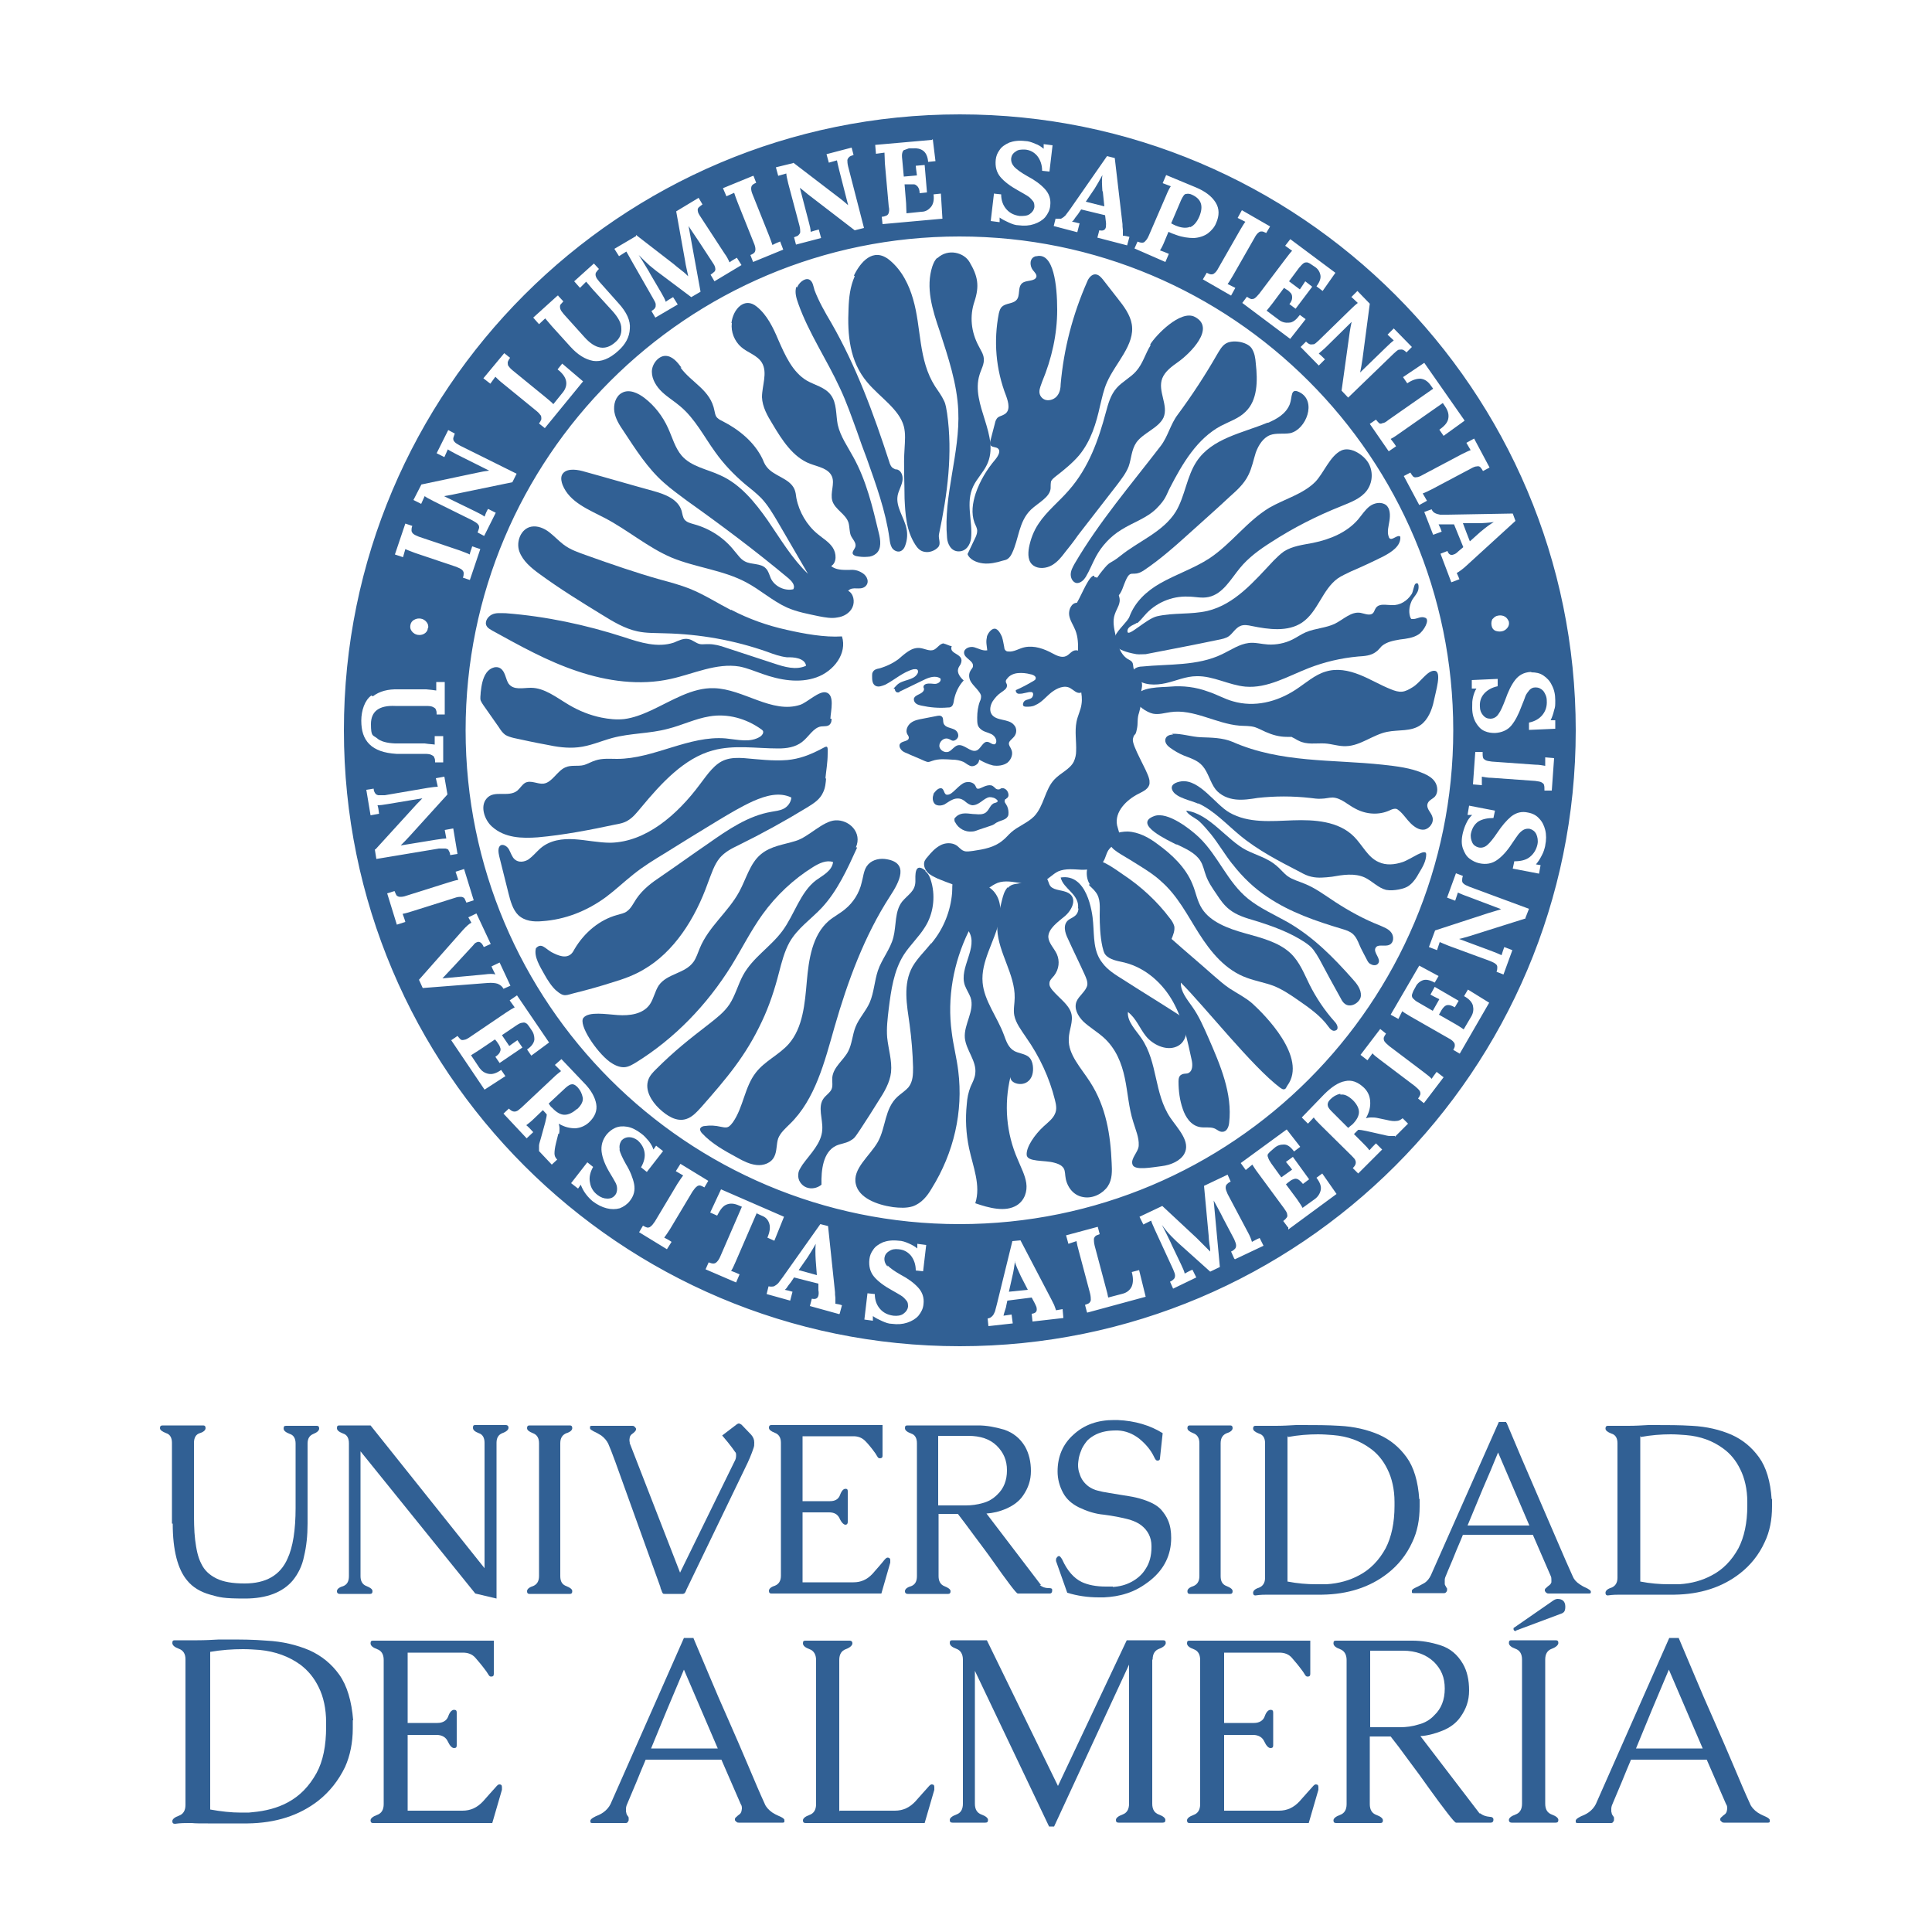 <?xml version="1.0" encoding="UTF-8"?>
<svg id="Efican_Universidad_de_Almeria" xmlns="http://www.w3.org/2000/svg" version="1.1" viewBox="0 0 500 500">
  <!-- Generator: Adobe Illustrator 29.0.1, SVG Export Plug-In . SVG Version: 2.1.0 Build 192)  -->
  <defs>
    <style>
      .st0 {
        fill: #316094;
      }
    </style>
  </defs>
  <g id="DE_ALMERÍA">
    <path class="st0" d="M434.4,423.8c1.1,2.6,2.5,5.9,4.1,9.7,1.6,3.8,3.3,7.8,5.1,11.8,1.8,4.1,3.5,8,5.1,11.8s3,7.1,4.2,9.7c.3.8,1,1.6,2,2.3.5.3,1,.6,1.5.8.5.2.9.4,1.2.6.2.2.4.3.4.5v.5c0,.1-.2.2-.4.2h-11.4c-.2,0-.4,0-.6-.2s-.4-.3-.4-.5v-.2c0-.2.1-.4.4-.6.2-.2.4-.4.7-.6.3-.2.5-.5.6-.9,0-.2.1-.4.1-.6,0-.4,0-.8-.3-1.2l-5-11.5h-19.6c-.8,1.9-1.6,3.8-2.4,5.8-.8,1.9-1.6,3.8-2.4,5.7-.2.4-.3.9-.3,1.2v.5c0,.2,0,.4.1.6,0,.3.2.5.3.7.2.2.3.4.3.6v.6c-.2.5-.4.7-.7.7h-8.7c-.2,0-.4,0-.5-.2v-.5c.1-.3.5-.6,1.1-.9.3-.2.7-.3,1.1-.5s.8-.4,1.2-.7c.8-.6,1.4-1.3,1.8-2.1l19-43h2.4ZM440.7,452.6l-8.8-20.5c-1.4,3.4-2.9,6.8-4.3,10.2-1.4,3.4-2.8,6.8-4.2,10.2h17.3Z"/>
    <path class="st0" d="M399.9,429.5v37.3c0,1.5.6,2.4,1.7,2.8s1.7.9,1.7,1.4-.2.7-.7.7h-11.4c-.4,0-.7-.2-.7-.7s.6-1,1.7-1.4,1.7-1.3,1.7-2.8v-37.3c0-1.5-.6-2.4-1.7-2.8s-1.7-.9-1.7-1.5.2-.7.7-.7h11.4c.5,0,.7.2.7.7s-.6,1.1-1.7,1.5-1.7,1.3-1.7,2.8Z"/>
    <path class="st0" d="M392.4,422.1h-.2c-.3,0-.5-.2-.5-.5s0-.3.2-.4l10.1-7c.3-.2.7-.4,1.1-.4,1.3,0,2,.7,2,2s-.4,1.6-1.3,1.9l-11.5,4.3h0Z"/>
    <path class="st0" d="M383.1,469.3c.6.5,1.4.8,2.5.9.6,0,.9.3.9.7h0c0,.6-.3.8-.7.8h-9c-.2,0-1-.9-2.3-2.6s-2.9-3.8-4.6-6.2c-1.7-2.4-3.5-4.9-5.4-7.4-1.8-2.5-3.4-4.6-4.6-6.1h-5.4v17.5c0,1.5.6,2.4,1.7,2.8s1.7.9,1.7,1.4-.2.7-.7.7h-11.4c-.5,0-.7-.2-.7-.7s.6-1,1.7-1.4,1.7-1.3,1.7-2.8v-37.3c0-1.4-.6-2.4-1.7-2.8s-1.7-.9-1.7-1.5.2-.7.7-.7h19.8c2.3,0,4.7.4,7.2,1.2,2.5.8,4.4,2.4,5.8,4.8,1.1,1.9,1.6,4.2,1.6,6.9s-.8,4.8-2.2,6.8c-1.1,1.6-2.7,2.8-4.7,3.6-2,.8-3.9,1.3-5.7,1.4l15.3,20h.2ZM354.6,427.4v19.6h7.8c1.5,0,3.1-.2,4.7-.7,1.6-.4,3-1.2,4.1-2.4,1.8-1.7,2.7-4,2.7-6.9s-.9-5-2.8-6.9c-2-1.9-4.7-2.9-8-2.9h-8.5v.2Z"/>
    <path class="st0" d="M316.7,468.6h14.3c2.1,0,3.8-.8,5.3-2.4,1.4-1.6,2.5-2.8,3.3-3.7.4-.5.7-.7.9-.7.5,0,.7.2.7.7v.7l-2.5,8.6h-30.9c-.4,0-.6-.2-.6-.7s.6-1,1.7-1.4,1.7-1.3,1.7-2.8v-37.3c0-1.5-.6-2.4-1.7-2.8s-1.7-.9-1.7-1.5.2-.7.7-.7h31.2v8.6c0,.5-.2.7-.7.7s-.6-.4-1.2-1.3c-1.1-1.5-2.1-2.7-2.9-3.6s-1.9-1.3-3.2-1.3h-14.3v18.2h7.7c1.4,0,2.4-.6,2.8-1.7.4-1.2,1-1.7,1.5-1.7s.7.2.7.7v8.5c0,.5-.2.7-.7.7s-1.1-.6-1.6-1.7-1.5-1.7-2.9-1.7h-7.5v19.6h0Z"/>
    <path class="st0" d="M298.2,429.5v37.3c0,1.5.6,2.4,1.7,2.8s1.7.9,1.7,1.4-.2.7-.7.7h-11.4c-.5,0-.7-.2-.7-.7s.6-1,1.7-1.4,1.7-1.3,1.7-2.8v-36l-19.4,41.9h-1.3l-19.2-40.3v34.4c0,1.5.6,2.4,1.7,2.8,1.1.4,1.7.9,1.7,1.4s-.2.7-.7.7h-8.5c-.5,0-.7-.2-.7-.7s.6-1,1.7-1.4c1.1-.4,1.7-1.3,1.7-2.8v-37.3c0-1.4-.6-2.4-1.7-2.8-1.1-.4-1.7-.9-1.7-1.5s.2-.7.7-.7h8.9l18.4,37.7,17.8-37.7h9.4c.5,0,.7.2.7.7s-.6,1.1-1.7,1.5-1.7,1.3-1.7,2.8h-.1Z"/>
    <path class="st0" d="M217.3,468.6h14.3c2.1,0,3.8-.8,5.3-2.4,1.4-1.6,2.5-2.8,3.3-3.7.4-.5.7-.7.9-.7.5,0,.7.2.7.7v.7l-2.5,8.6h-30.8c-.5,0-.7-.2-.7-.7s.6-1,1.7-1.4c1.1-.4,1.7-1.3,1.7-2.8v-37.3c0-1.4-.6-2.4-1.7-2.8-1.1-.4-1.7-.9-1.7-1.5s.2-.7.7-.7h11.4c.4,0,.7.2.7.7s-.6,1.1-1.7,1.5c-1.1.4-1.7,1.3-1.7,2.8v39.1h.1Z"/>
    <path class="st0" d="M179.4,423.8c1.1,2.6,2.5,5.9,4.1,9.7,1.6,3.8,3.3,7.8,5.1,11.8,1.8,4.1,3.5,8,5.1,11.8s3,7.1,4.2,9.7c.3.8,1,1.6,2,2.3.5.3,1,.6,1.5.8.5.2.9.4,1.2.6.2.2.4.3.4.5v.5c0,.1-.2.2-.4.2h-11.4c-.2,0-.4,0-.6-.2-.2-.2-.4-.3-.4-.5v-.2c0-.2.1-.4.4-.6.2-.2.4-.4.7-.6s.5-.5.6-.9c0-.2.1-.4.1-.6,0-.4,0-.8-.3-1.2l-5-11.5h-19.6c-.8,1.9-1.6,3.8-2.4,5.8-.8,1.9-1.6,3.8-2.4,5.7-.2.4-.3.9-.3,1.2v.5c0,.2,0,.4.1.6,0,.3.2.5.3.7.2.2.3.4.3.6v.6c-.2.5-.4.7-.7.7h-8.7c-.2,0-.4,0-.5-.2v-.5c.1-.3.5-.6,1.1-.9.3-.2.7-.3,1.1-.5.4-.2.8-.4,1.2-.7.8-.6,1.4-1.3,1.8-2.1l19-43h2.4ZM185.8,452.6l-8.8-20.5c-1.4,3.4-2.9,6.8-4.3,10.2-1.4,3.4-2.8,6.8-4.2,10.2h17.3Z"/>
    <path class="st0" d="M105.4,468.6h14.3c2.1,0,3.8-.8,5.3-2.4,1.4-1.6,2.5-2.8,3.3-3.7.4-.5.7-.7.9-.7.5,0,.7.2.7.7v.7l-2.5,8.6h-30.9c-.4,0-.6-.2-.6-.7s.6-1,1.7-1.4,1.7-1.3,1.7-2.8v-37.3c0-1.5-.6-2.4-1.7-2.8s-1.7-.9-1.7-1.5.2-.7.7-.7h31.2v8.6c0,.5-.2.7-.7.7s-.6-.4-1.2-1.3c-1.1-1.5-2.1-2.7-2.9-3.6s-1.9-1.3-3.2-1.3h-14.3v18.2h7.7c1.4,0,2.4-.6,2.8-1.7.4-1.2,1-1.7,1.5-1.7s.7.2.7.7v8.5c0,.5-.2.7-.7.7s-1.1-.6-1.6-1.7-1.5-1.7-2.9-1.7h-7.5v19.6h0Z"/>
    <path class="st0" d="M91.3,445.2v2.1c0,3.7-.7,7.1-2,10-1.7,3.5-4,6.4-6.9,8.7-5,3.9-11.1,5.8-18.3,5.9h-10.3c-1.9,0-3.3,0-4.2-.1h-.8c-.9,0-2.1,0-3.5.2-.5,0-.7-.2-.7-.7s.6-1,1.7-1.4c1.1-.4,1.7-1.3,1.7-2.8v-37.7c0-1.4-.6-2.3-1.7-2.7-1.1-.4-1.7-.9-1.7-1.5s.2-.7.7-.7h5.8c1.9,0,3.8-.1,5.6-.2h2c3.4,0,6.9,0,10.3.3,4.1.2,7.8,1.1,11.1,2.5,3.1,1.4,5.7,3.5,7.7,6.3s3.2,6.8,3.6,11.8h0ZM54.4,427.6v40.7c2.8.5,5.4.8,8,.8s1.9,0,2.9-.1c3.4-.3,6.5-1.1,9.1-2.5,3.2-1.7,5.6-4.2,7.5-7.6,1.7-3.1,2.5-7.1,2.5-12v-1.1c0-3.6-.7-6.7-1.9-9.1-1.2-2.5-2.8-4.4-4.8-5.9-2.9-2.1-6.4-3.4-10.5-3.8-1.4-.1-2.8-.2-4.3-.2-2.8,0-5.6.2-8.5.7h0Z"/>
  </g>
  <g id="UNIVERSIDAD">
    <path class="st0" d="M458.6,387.9v2c0,3.4-.6,6.5-1.9,9.2-1.5,3.3-3.7,6-6.4,8.1-4.6,3.6-10.3,5.4-16.9,5.5h-14.1c-.8,0-1.9,0-3.2.2-.4,0-.6-.2-.6-.7s.5-1,1.5-1.3c1-.4,1.6-1.2,1.6-2.6v-34.8c0-1.3-.5-2.2-1.6-2.5-1-.4-1.5-.8-1.5-1.3s.2-.7.6-.7h5.3c1.8,0,3.5-.1,5.2-.2h1.8c3.2,0,6.3,0,9.5.2,3.8.2,7.2,1,10.2,2.3,2.9,1.3,5.2,3.2,7.1,5.8,1.9,2.6,3,6.3,3.3,10.9h0ZM424.5,371.7v37.6c2.6.5,5,.7,7.4.7h2.7c3.2-.2,6-1,8.4-2.3,2.9-1.5,5.2-3.9,6.9-7,1.5-2.9,2.3-6.6,2.3-11v-1c0-3.3-.7-6.2-1.8-8.4-1.1-2.3-2.6-4.1-4.4-5.4-2.7-2-5.9-3.2-9.7-3.5-1.3-.1-2.6-.2-3.9-.2-2.5,0-5.1.2-7.8.7v-.2Z"/>
    <path class="st0" d="M389.9,368.2c1,2.4,2.3,5.4,3.8,9,1.5,3.5,3.1,7.2,4.7,10.9,1.6,3.7,3.2,7.4,4.7,10.9s2.8,6.5,3.9,8.9c.3.8.9,1.5,1.8,2.1.5.3.9.6,1.4.8.5.2.8.4,1.1.6.2.1.3.3.4.4v.4c0,.1-.2.2-.4.2h-10.5c-.2,0-.4,0-.6-.2-.2-.1-.3-.3-.4-.5v-.2c0-.2.1-.4.4-.6.2-.2.4-.4.7-.6.3-.2.5-.5.6-.8v-.6c0-.4,0-.7-.2-1.1l-4.6-10.6h-18.1c-.7,1.8-1.5,3.5-2.2,5.3s-1.5,3.5-2.2,5.3c-.2.4-.3.8-.3,1.1v1c0,.3.2.5.3.7.1.2.2.4.3.5v.5c-.1.4-.4.7-.7.7h-8c-.2,0-.4,0-.4-.2v-.5c.1-.3.5-.5,1.1-.8.3-.1.6-.3,1-.5s.7-.4,1.1-.6c.8-.5,1.3-1.2,1.7-2l17.6-39.7h1.9v.2ZM395.8,394.8l-8.1-18.9c-1.3,3.2-2.6,6.3-4,9.5-1.3,3.1-2.6,6.3-3.9,9.4h16Z"/>
    <path class="st0" d="M367.4,387.9v2c0,3.4-.6,6.5-1.9,9.2-1.5,3.3-3.7,6-6.4,8.1-4.6,3.6-10.3,5.4-16.9,5.5h-14.1c-.8,0-1.9,0-3.2.2-.4,0-.6-.2-.6-.7s.5-1,1.5-1.3c1-.4,1.6-1.2,1.6-2.6v-34.8c0-1.3-.5-2.2-1.6-2.5-1-.4-1.5-.8-1.5-1.3s.2-.7.6-.7h5.3c1.8,0,3.5-.1,5.2-.2h1.8c3.2,0,6.3,0,9.5.2,3.8.2,7.2,1,10.2,2.3,2.9,1.3,5.2,3.2,7.1,5.8,1.9,2.6,3,6.3,3.3,10.9h0ZM333.2,371.7v37.6c2.6.5,5,.7,7.4.7h2.7c3.2-.2,6-1,8.4-2.3,2.9-1.5,5.2-3.9,6.9-7,1.5-2.9,2.3-6.6,2.3-11v-1c0-3.3-.7-6.2-1.8-8.4-1.1-2.3-2.6-4.1-4.4-5.4-2.7-2-5.9-3.2-9.7-3.5-1.3-.1-2.6-.2-3.9-.2-2.5,0-5.1.2-7.8.7v-.2Z"/>
    <path class="st0" d="M315.9,373.5v34.4c0,1.4.5,2.2,1.6,2.6,1,.4,1.5.8,1.5,1.3s-.2.7-.6.7h-10.5c-.4,0-.6-.2-.6-.7s.5-1,1.5-1.3c1-.4,1.6-1.2,1.6-2.6v-34.4c0-1.3-.5-2.2-1.6-2.6-1-.4-1.5-.8-1.5-1.3s.2-.7.6-.7h10.5c.4,0,.6.2.6.7s-.5,1-1.5,1.3c-1,.4-1.6,1.2-1.6,2.6Z"/>
    <path class="st0" d="M288,410.7c1.7-.1,3.3-.5,4.8-1.3s2.8-1.9,3.7-3.4c1-1.5,1.5-3.4,1.5-5.6v-.3c0-2.3-1-4.1-2.7-5.4-.8-.6-1.7-1-2.9-1.4-2.2-.6-4.4-1-6.7-1.3-2.3-.2-4.4-.9-6.5-1.9-1.8-.9-3.2-2.1-4.1-3.8-.9-1.7-1.4-3.5-1.4-5.5,0-3.9,1.4-7.1,4.1-9.5,2.8-2.6,6.3-3.8,10.5-3.8h.9c4.6.2,8.5,1.4,11.7,3.4l-.7,6.5c0,.4-.2.6-.6.6h-.1c-.3,0-.5-.3-.8-.9-.9-1.9-2.2-3.4-3.9-4.8-1.7-1.3-3.5-2-5.5-2.1h-.5c-1.9,0-3.6.3-5.1,1-1,.5-1.7,1-2.3,1.6-.5.6-1,1.3-1.4,2.1-.3.7-.6,1.5-.8,2.4-.1.7-.2,1.3-.2,1.9s.1,1.5.4,2.2c.4,1.4,1.2,2.4,2.2,3.2.8.6,1.7,1,2.6,1.2.5.1,1.1.3,1.9.4.7.1,1.5.3,2.3.4,1.2.2,2.4.4,3.7.6,1.3.2,2.6.5,3.8.9,2.1.7,3.6,1.5,4.6,2.6.7.8,1.4,1.8,1.8,2.8.6,1.4.8,2.9.8,4.5,0,4.4-1.8,8.1-5.4,11-1.9,1.5-3.9,2.7-6.2,3.4-1.8.6-3.8.9-5.8,1h-1.3c-2.9,0-5.6-.4-8.2-1.2l-2.9-8.2v-.3c0-.2,0-.4.2-.6.2-.3.4-.4.6-.4s.5.4.8.9c1.3,2.9,3,4.8,5,5.8,1.7.8,3.8,1.2,6.3,1.2s1.1,0,1.7,0h.1Z"/>
    <path class="st0" d="M269.1,410.2c.6.5,1.3.8,2.3.8s.9.3.9.7h0c0,.5-.3.7-.6.7h-8.3c-.2,0-.9-.8-2.1-2.4s-2.6-3.5-4.2-5.8-3.3-4.5-5-6.8-3.1-4.2-4.2-5.6h-5v16.1c0,1.3.5,2.2,1.5,2.6s1.6.8,1.6,1.3-.2.7-.6.7h-10.5c-.4,0-.7-.2-.7-.7s.5-1,1.6-1.3c1-.4,1.5-1.2,1.5-2.6v-34.4c0-1.3-.5-2.2-1.5-2.5-1-.4-1.6-.8-1.6-1.4s.2-.7.7-.7h18.3c2.1,0,4.3.4,6.7,1.1,2.3.8,4.1,2.2,5.4,4.4,1,1.8,1.5,3.9,1.5,6.3s-.7,4.4-2,6.3c-1,1.5-2.5,2.6-4.3,3.4s-3.6,1.2-5.2,1.3l14.1,18.5h-.3ZM242.8,371.5v18.1h7.2c1.4,0,2.9-.2,4.3-.6,1.5-.4,2.7-1.1,3.8-2.2,1.7-1.6,2.5-3.7,2.5-6.3s-.9-4.6-2.6-6.3c-1.8-1.8-4.3-2.6-7.4-2.6h-7.8Z"/>
    <path class="st0" d="M207.7,409.5h13.2c1.9,0,3.5-.7,4.9-2.2,1.3-1.5,2.3-2.6,3-3.5.4-.5.7-.7.9-.7.4,0,.7.2.7.6v.7l-2.3,8h-28.5c-.4,0-.6-.2-.6-.7s.5-1,1.5-1.3c1-.4,1.6-1.2,1.6-2.6v-34.4c0-1.3-.5-2.2-1.6-2.6-1-.4-1.5-.8-1.5-1.3s.2-.7.6-.7h28.8v8c0,.4-.2.6-.7.6s-.6-.4-1.1-1.2c-1-1.4-1.9-2.5-2.7-3.3s-1.8-1.2-3-1.2h-13.2v16.8h7.1c1.3,0,2.2-.5,2.6-1.6.4-1.1.9-1.6,1.4-1.6s.6.2.6.7v7.9c0,.4-.2.7-.6.7s-1-.5-1.5-1.6-1.4-1.6-2.7-1.6h-6.9v18.1h0Z"/>
    <path class="st0" d="M162.9,373.3l13.1,33.7,14.1-28.8c.3-.5.4-1,.4-1.5s0-.7-.3-1c-.4-.6-1-1.4-1.8-2.4l-1.5-1.8,3.8-2.9c.2-.1.3-.2.5-.2s.4.1.7.3l2.5,2.6c.5.6.8,1.2.8,2s0,.9-.2,1.5c-.5,1.5-1.2,3.2-2.2,5.2l-15.2,31.5c-.1.4-.3.6-.4.8-.2.1-.3.2-.5.2h-4.7c-.2,0-.4,0-.5-.2,0,0-.2-.3-.3-.7-.2-.4-.3-.7-.3-.9l-11.7-32.5c-.8-2.2-1.4-3.7-1.8-4.6-.4-.8-1-1.5-1.8-2.1-.5-.3-1-.6-1.4-.8-.5-.2-.8-.4-1.1-.6-.2-.1-.3-.2-.4-.4v-.5c0-.1.2-.2.4-.2h10.5c.2,0,.4,0,.6.2.2.2.3.3.4.5v.2c0,.2-.1.4-.3.6s-.4.4-.7.6-.5.5-.6.8c0,.2-.1.4-.1.7s0,.6.2.9l-.2-.2Z"/>
    <path class="st0" d="M145,373.5v34.4c0,1.4.5,2.2,1.6,2.6,1,.4,1.5.8,1.5,1.3s-.2.7-.6.7h-10.5c-.4,0-.6-.2-.6-.7s.5-1,1.5-1.3c1-.4,1.6-1.2,1.6-2.6v-34.4c0-1.3-.5-2.2-1.6-2.6-1-.4-1.5-.8-1.5-1.3s.2-.7.6-.7h10.5c.4,0,.6.2.6.7s-.5,1-1.5,1.3c-1,.4-1.6,1.2-1.6,2.6Z"/>
    <path class="st0" d="M125.4,406.1v-32.7c0-1.3-.5-2.2-1.5-2.5-1-.4-1.5-.8-1.5-1.4s.2-.7.6-.7h7.9c.4,0,.7.2.7.7s-.5,1-1.6,1.4c-1,.4-1.5,1.2-1.5,2.5v40.3l-5.5-1.3-29.7-36.8v32.3c0,1.3.5,2.2,1.6,2.6,1,.4,1.5.8,1.5,1.3s-.2.7-.6.7h-7.9c-.4,0-.7-.2-.7-.7s.5-1,1.6-1.3c1-.4,1.5-1.2,1.5-2.6v-34.4c0-1.3-.5-2.2-1.5-2.5-1-.4-1.6-.8-1.6-1.4s.2-.7.7-.7h8l29.7,37.2h-.2Z"/>
    <path class="st0" d="M44.5,394.2v-20.8c0-1.3-.5-2.2-1.5-2.5-1-.4-1.6-.8-1.6-1.3s.2-.7.7-.7h10.5c.4,0,.6.2.6.7s-.5,1-1.5,1.3-1.5,1.2-1.5,2.5v16.7c0,3.2,0,6,.3,8.4s.7,4.5,1.6,6.2c.8,1.7,2.1,2.9,3.9,3.8,1.8.9,4.2,1.3,7.3,1.3,5.5,0,9.2-2.1,11.1-6.4,1.4-3,2.1-7.4,2.1-13.2v-16.6c0-1.3-.5-2.2-1.5-2.5-1-.4-1.6-.8-1.6-1.4s.2-.7.7-.7h7.9c.4,0,.6.2.6.7s-.5,1-1.5,1.4-1.5,1.2-1.5,2.5v20.7c0,3.1-.3,5.9-.9,8.4-.5,2.6-1.6,4.7-3,6.4-2.6,3-6.7,4.6-12.3,4.6s-6.5-.3-9-1-4.5-1.9-5.9-3.6c-2.5-2.9-3.8-7.9-3.8-14.8h-.2Z"/>
  </g>
  <g id="ANILLO">
    <path class="st0" d="M248.4,29.6c-88,0-159.4,71.4-159.4,159.4s71.4,159.4,159.4,159.4,159.4-71.4,159.4-159.4S336.4,29.6,248.4,29.6ZM396.3,174c1.2,0,2.2.2,3.1.8s1.7,1.4,2.2,2.5c.6,1.1.9,2.4.9,3.9s0,1.7-.3,2.6c-.2.9-.5,1.8-.9,2.6h1.2c0-.1,0,2.2,0,2.2.1,0-6.8.3-6.8.3v-1.9c1.5-.3,2.7-1,3.5-2s1.2-2.2,1.1-3.7c0-1-.4-1.8-.9-2.5-.6-.6-1.2-.9-2-.9s-1.2.3-1.6.7c-.4.5-.8,1-1,1.5-.2.6-.5,1.4-1,2.6-.8,2.2-1.7,3.9-2.7,5.1-1,1.2-2.5,1.8-4.2,1.9-.9,0-1.8-.1-2.7-.5-.9-.4-1.6-1.1-2.2-2.1s-1-2.3-1-3.9,0-1.7.2-2.7c.2-.9.5-1.7.9-2.3h-1.2c0,.1,0-2.2,0-2.2-.1,0,6.7-.3,6.7-.3v1.9c-1.5.3-2.7,1-3.5,1.9s-1.2,2-1.1,3.4c0,.9.3,1.6.8,2.2.5.6,1.1.9,1.9.9s1.6-.4,2.1-1.2c.6-.8,1.1-2,1.8-3.8.7-2,1.5-3.7,2.5-5s2.3-2,4-2.1h.2ZM386.3,160.2c.4-.5.8-.8,1.5-.9.6-.1,1.2,0,1.7.3s.8.8,1,1.3c.1.6,0,1.1-.4,1.6s-.9.8-1.5.9c-.6.1-1.2,0-1.7-.2-.5-.3-.8-.7-.9-1.4-.1-.6,0-1.2.3-1.7h0ZM392.1,134.9l-12.7,11.6c-.3.3-.7.6-1.2,1s-.9.6-1.2.8c.3.6.5,1.1.7,1.6l-2.1.8-2.8-7.4,1.8-.7c.3.9.9,1.2,1.6.9.4-.1.8-.4,1.2-.8l1.3-1.1-2.4-5.9h-4c.3.6.6,1.2.8,1.9l-2.2.8-2.3-5.9,1.9-.7c.2.5.5.8.9,1s.8.3,1.3.4h2l16.8-.3.7,1.9h0ZM381.5,113.5l4,7.5-1.7.9c-.3-.5-.5-.8-.7-1s-.5-.3-.9-.2c-.4,0-.9.2-1.6.6l-10,5.3c-1,.5-1.8.9-2.4,1.1.3.5.7,1.2,1.1,1.9l-2,1.1-4-7.5,1.7-.9c.3.5.5.8.7,1s.5.3.9.2c.4,0,.9-.2,1.6-.6l10-5.3c1-.5,1.8-.9,2.4-1.1l-1.1-1.9s2-1.1,2-1.1ZM379,108.9l-5.4,3.9-1.1-1.6c1.3-.9,2.1-1.8,2.3-2.8s0-1.9-.6-2.9l-.8-1.2-11.3,7.9c-1.1.8-1.8,1.2-2.2,1.4.4.5.9,1.1,1.4,1.9l-1.9,1.3-4.9-7.1,1.6-1.1c.3.4.6.7.8.9.2.2.6.2.9,0,.4,0,.9-.3,1.5-.8l11.6-8.1-.8-1.1c-.7-.9-1.5-1.4-2.5-1.5-1,0-2.1.3-3.4,1.2l-1.1-1.6,5.5-3.7,10.2,14.6.2.3ZM349.7,76.9l1.6-1.6,3.2,3.3-1.9,14.4c-.2,1.3-.4,2.5-.6,3.4h0l6.7-6.5c.9-.9,1.6-1.5,2-1.8l-1.6-1.5,1.6-1.6,4.7,4.8-1.4,1.4c-.4-.4-.7-.6-1-.7s-.6,0-.9,0c-.4,0-.8.5-1.4,1l-11.8,11.4-1.7-1.8,2.1-15.1c.1-.8.3-1.7.5-2.7h0l-6.5,6.4c-.8.8-1.5,1.3-2,1.8.5.4,1,.9,1.6,1.5l-1.6,1.6-4.7-4.8,1.4-1.4c.4.4.7.6,1,.7s.6,0,.9,0c.4,0,.8-.5,1.4-1l8.1-7.9c.9-.9,1.6-1.5,2-1.8l-1.6-1.5h-.1ZM333.8,61.8l11.8,8.8-3.3,4.7-1.6-1.2c.9-1.2,1.2-2.2,1-3-.2-.9-.7-1.6-1.5-2.1l-.9-.6c-.4-.3-.7-.4-1-.5-.3,0-.6,0-.9.2s-.7.6-1.2,1.2l-2.6,3.5,2.8,2.1c.2-.3.7-1,1.4-2.1l1.8,1.4-4.3,5.7-1.6-1.2c.5-.6.7-1.2.7-1.6s0-.8-.3-1.2c-.3-.3-.6-.7-1.2-1l-.6-.4-2.9,3.9c-.6.8-1.2,1.5-1.6,2l3.2,2.4c.8.6,1.7.8,2.6.7,1,0,1.9-.8,2.8-2l1.5,1.1-4,5.1-12.4-9.3,1.2-1.6c.4.3.8.5,1.1.6.3,0,.6,0,.9-.2s.7-.6,1.2-1.2l6.8-9c.7-.9,1.2-1.6,1.7-2.1l-1.8-1.3,1.4-1.8h-.2ZM321.4,54.4l7.3,4.2-1,1.7c-.5-.2-.8-.4-1.1-.4s-.6,0-.9.3c-.3.2-.7.7-1,1.3l-5.6,9.8c-.6,1-1,1.7-1.4,2.2.6.3,1.2.6,2,1l-1.1,2-7.3-4.2,1-1.7c.5.2.8.4,1.1.4s.6,0,.9-.3c.3-.2.7-.7,1-1.3l5.6-9.8c.6-1,1-1.7,1.4-2.2l-2-1,1.1-2ZM294.3,62.5c.5.2.9.3,1.2.3s.6,0,.9-.4c.3-.3.6-.7.9-1.4l4.5-10.4c.4-1,.8-1.8,1.2-2.4l-2.1-.8.9-2.1,7.7,3.2c2.4,1,4.1,2.3,5.1,3.9,1,1.6,1,3.4.1,5.4-.4,1-1.2,1.9-2.1,2.6-1,.7-2.2,1.1-3.6,1.2-1.4,0-3-.2-4.6-.8l-1.1-.4-.9-.4-1,2.4c-.4,1-.8,1.8-1.2,2.4.6.2,1.4.5,2.3.9l-.9,2.1-8-3.5.8-1.8h0ZM273.2,56.6c.5,0,.9,0,1.4,0,.4-.2.8-.5,1.1-.8.3-.4.7-.9,1.2-1.6l9.6-13.8,2,.5,2,17.1c0,.4,0,.9.1,1.5v1.5c.6,0,1.2.2,1.7.3l-.6,2.2-7.7-2,.5-1.9c.9.2,1.5,0,1.7-.8,0-.4.1-.9,0-1.4l-.2-1.7-6.2-1.5-.8,1.2c0,0-.3.4-.7.9-.3.5-.6.9-.9,1.1.6,0,1.3.3,2,.4l-.6,2.3-6.1-1.6.5-2v.2ZM257.2,50.1l1.9.2c0,1.6.5,2.9,1.4,3.9s2,1.5,3.4,1.7c1,0,1.9,0,2.6-.5s1.1-1.1,1.2-1.8c0-.6,0-1.2-.5-1.7-.4-.5-.8-.9-1.3-1.2s-1.3-.8-2.4-1.4c-2-1.1-3.6-2.3-4.6-3.5s-1.4-2.7-1.2-4.5c.1-.9.4-1.7,1-2.5.5-.8,1.4-1.4,2.5-1.9,1.1-.4,2.4-.6,4.1-.4.8,0,1.7.3,2.6.7.9.3,1.6.8,2.2,1.3h0v-1.2l2.3.3-.8,6.8-1.9-.2c0-1.6-.5-2.9-1.3-3.9-.8-.9-1.8-1.5-3.2-1.6-.9,0-1.7,0-2.3.5-.7.4-1.1,1-1.2,1.7-.1.9.2,1.6.8,2.3.7.7,1.8,1.5,3.4,2.4,1.9,1,3.4,2.1,4.5,3.3s1.6,2.6,1.4,4.3c-.1,1.2-.6,2.1-1.3,3-.7.8-1.7,1.4-2.9,1.8-1.2.4-2.5.5-4,.3-.8,0-1.6-.3-2.5-.7s-1.7-.8-2.4-1.3h0v1.2l-2.3-.3.8-6.8v-.3ZM241.4,36l.7,5.7-1.9.2c-.1-1.4-.6-2.4-1.3-2.9s-1.6-.7-2.6-.6h-1.1c-.5.2-.8.3-1.1.4-.3,0-.5.4-.6.8-.1.4-.1.9,0,1.7l.4,4.4,3.4-.3c0-.3-.2-1.2-.3-2.5l2.3-.2.6,7.1-1.9.2c0-.8-.2-1.3-.5-1.7-.3-.3-.6-.6-1-.6h-2.4l.4,4.9c0,1.1.1,1.9.1,2.6l3.9-.4c1,0,1.8-.5,2.4-1.2.6-.7.9-1.8.7-3.3l1.9-.2.4,6.5-15.5,1.4-.2-1.9c.5,0,.9-.2,1.2-.3s.5-.4.6-.7c.1-.4.2-.9,0-1.7l-1-11.2c0-1.1-.1-2-.1-2.7l-2.2.3-.2-2.3,14.7-1.3.2-.2ZM205.3,42.1l11.5,8.8c1.1.8,2,1.6,2.7,2.2h0l-2.3-9c-.3-1.2-.5-2.1-.6-2.6l-2.1.6-.6-2.2,6.5-1.7.5,1.9c-.5.2-.9.3-1.1.5-.2.2-.4.4-.5.8,0,.4,0,.9.2,1.7l4.1,15.9-2.4.6-12.1-9.3c-.6-.5-1.3-1.1-2.1-1.7h0l2.3,8.8c.3,1.1.5,1.9.5,2.6.6-.2,1.3-.4,2.1-.6l.6,2.2-6.5,1.7-.5-1.9c.5-.2.9-.3,1.1-.5.2-.2.4-.4.5-.8,0-.4,0-.9-.2-1.7l-2.9-10.9c-.3-1.3-.5-2.1-.5-2.6l-2.1.6-.6-2.2,4.5-1.1h0ZM195,45.5l.7,1.8c-.5.2-.8.4-1,.6-.2.2-.3.5-.3.9s.1.9.4,1.6l4.2,10.5c.4,1,.7,1.9.9,2.5.6-.3,1.2-.6,2-.9l.8,2.1-7.8,3.2-.7-1.8c.5-.2.8-.4,1-.6s.3-.5.3-.9-.1-.9-.4-1.6l-4.2-10.5c-.4-1-.7-1.9-.9-2.5l-2,.9-.9-2.1,7.8-3.2h0ZM164.6,60.8l9.7,7.5c.6.5,1.3,1.1,2.1,1.7s1.3,1.1,1.7,1.5h0c0-.2-.2-.9-.4-1.9-.2-.8-.3-1.5-.4-2.1l-2.3-12.8,5.8-3.5,1,1.7c-.4.3-.8.6-1,.8s-.3.6-.2.9c0,.4.3.9.7,1.5l6.2,9.5c.6.8,1,1.6,1.3,2.3.5-.4,1.2-.8,1.9-1.2l1.2,1.9-7,4.2-1-1.7c.4-.3.8-.6,1-.8.2-.2.3-.6.2-.9,0-.4-.3-.9-.7-1.5l-3.4-5.2-.6-.9c-1.1-1.6-1.8-2.7-2.2-3.3h0l3.1,17-2.4,1.4-8.4-6.3c-.6-.4-1.4-1.1-2.4-1.9-1-.9-1.9-1.8-2.8-2.7h0c1,1.5,1.8,2.9,2.6,4.2l.5.9,2.7,4.6c.6,1,1,1.8,1.2,2.4.5-.4,1.2-.8,1.9-1.2l1.2,1.9-5.8,3.4-1-1.7c.4-.3.8-.5.9-.8.2-.2.2-.5.2-.9s-.3-.9-.7-1.6l-5.6-9.8c-.7-1.2-1.1-2-1.3-2.3l-1.9,1.2-1.2-1.9,5.6-3.3v-.3ZM144.5,76.6l1.3,1.4c-.4.4-.6.7-.8.9-.1.3-.1.6,0,1s.4.8.9,1.4l5.4,6c2.8,3.1,5.4,3.5,7.9,1.3,1.2-1,1.7-2.2,1.6-3.6,0-1.4-.8-2.8-2.2-4.4l-5.2-5.7c-.9-1-1.4-1.7-1.7-2l-1.6,1.6-1.5-1.7,5.1-4.6,1.3,1.4c-.4.4-.6.7-.8,1-.1.3-.1.6,0,.9.1.4.4.8.9,1.4l4.9,5.5c2.2,2.4,3.2,4.6,3,6.7-.1,2.1-1.1,4-3,5.7-2.3,2.1-4.5,2.9-6.5,2.6-2.1-.4-4-1.6-5.9-3.7l-4.8-5.3c-.7-.8-1.3-1.5-1.7-2l-1.6,1.5-1.5-1.7,6.3-5.7h.2ZM130.5,91.4l1.5,1.2c-.3.4-.5.8-.6,1.1,0,.3,0,.6.1.9.2.3.6.8,1.1,1.2l8.7,7.1c.8.7,1.5,1.2,1.9,1.7l2.5-3.1c.7-.9,1-1.9.8-2.9s-.9-2-2.2-3l1.2-1.5,5.4,4.6-9.9,12.1-1.5-1.2c.3-.4.5-.8.6-1.1,0-.3,0-.6-.1-.9-.2-.3-.6-.8-1.1-1.2l-8.7-7.1c-.9-.7-1.5-1.3-2-1.8l-1.3,1.8-1.8-1.4,5.4-6.5h0ZM109,125.4l14.2-3c1.3-.3,2.5-.5,3.4-.6h0l-8.4-4.2c-1.1-.6-1.9-1-2.3-1.3l-.9,2-2-1,3-6,1.7.9c-.2.5-.3.9-.4,1.2,0,.3,0,.6.3.9.2.3.7.6,1.4,1l14.7,7.3-1.1,2.2-15,3.1c-.8.2-1.7.3-2.7.5h0l8.2,4c1,.5,1.8.9,2.3,1.3.2-.6.5-1.3.9-2l2,1-3,6-1.7-.9c.2-.5.3-.9.4-1.2,0-.3,0-.6-.3-.9-.2-.3-.7-.6-1.4-1l-10.1-5c-1.2-.6-1.9-1-2.3-1.3l-.9,2-2-1,2.1-4.1h0ZM104.9,135.5l1.8.6c-.2.5-.2.9-.2,1.2s.2.6.4.8c.3.3.8.5,1.5.8l10.7,3.6c1,.4,1.9.7,2.5,1,0-.6.4-1.3.6-2.1l2.1.7-2.7,8-1.8-.6c.2-.5.2-.9.2-1.2s-.2-.6-.4-.8c-.3-.3-.8-.5-1.5-.8l-10.7-3.6c-1-.4-1.9-.7-2.5-1l-.6,2.1-2.1-.7,2.7-8ZM110.7,162.6c0,.6-.4,1.1-.9,1.4-.5.3-1.1.4-1.7.3-.6-.1-1.1-.4-1.5-.9s-.5-1-.4-1.6.4-1.1,1-1.4c.5-.3,1.1-.4,1.7-.3.6.1,1.1.4,1.5.9s.5,1,.4,1.6h0ZM96.5,180.2c1.7-1.3,3.9-1.9,6.7-1.8h7.1c1.1.1,2,.2,2.6.3v-2.2h2.2v8.4h-2.1c0-.5,0-.9-.2-1.2,0-.3-.3-.5-.7-.7-.3-.2-.9-.3-1.7-.3h-8.1c-4.2-.2-6.3,1.4-6.3,4.7s.5,2.8,1.5,3.6c1,.9,2.6,1.3,4.7,1.4h7.7c1.3.2,2.2.2,2.6.3v-2.2h2.2v6.8h-2.1c0-.5,0-.9-.2-1.2,0-.3-.3-.5-.7-.7-.3-.2-.9-.3-1.7-.3h-7.4c-3.2-.2-5.5-1-7-2.5s-2.1-3.5-2.1-6.1.9-5.3,2.6-6.5l.4.2ZM97.1,219.9l10.3-11.3c.5-.6,1.2-1.2,1.9-2h0l-9,1.5c-1.1.2-2,.3-2.6.3.2.6.3,1.3.4,2.2l-2.2.4-1.1-6.6,1.9-.3c0,.5.2.9.4,1.2.2.3.4.4.8.5h1.7l11.1-1.9c1.3-.2,2.2-.3,2.6-.3l-.5-2.2,2.2-.4.8,4.6-9.7,10.7c-.9,1-1.7,1.8-2.4,2.5h0l9.2-1.5c1.3-.2,2.1-.3,2.6-.3l-.4-2.2,2.2-.4,1.1,6.6-1.9.3c0-.5-.2-.9-.4-1.2,0-.3-.4-.4-.8-.5h-1.7l-16.2,2.7-.4-2.5h.1ZM104.9,238.6l-2.2.7-2.5-8.1,1.9-.6c.2.5.4.9.5,1.1.2.2.5.4.9.4s.9,0,1.7-.3l10.8-3.4c1-.3,1.9-.6,2.6-.7l-.7-2.1,2.2-.7,2.5,8.1-1.9.6c-.2-.5-.4-.9-.5-1.1-.2-.2-.5-.4-.9-.4s-.9,0-1.7.3l-10.8,3.4c-1,.3-1.9.6-2.6.7.2.6.5,1.3.7,2.1ZM108.4,253.6l11.4-12.9c.9-1,1.7-1.7,2.2-1.9l-.8-1.4,2.1-1,3.7,7.9-1.8.8c-.5-1.2-1.2-1.6-1.9-1.2-.3.1-.6.4-.8.7l-4.9,5.3c-.4.4-.9,1-1.6,1.7s-.7.8-1.5,1.6h0l4.3-.4,6.5-.6c1.4-.2,2.4-.2,2.9,0h0l-.7-1.4-.3-.7,2.1-1,2.8,6-1.8.8c-.3-.6-.8-1-1.5-1.3-.6-.2-1.5-.3-2.7-.2l-16.7,1.3-1-2.2h0ZM116.8,269.2l1.6-1.1c.3.4.6.7.8.9.2.2.6.2.9.1.4,0,.9-.3,1.5-.7l9.3-6.3c.9-.6,1.7-1.1,2.3-1.4l-1.3-1.8,1.9-1.3,8.3,12.2-4.6,3.4-1.1-1.6c1.2-.8,1.8-1.7,1.9-2.6,0-.9-.2-1.7-.8-2.5l-.6-.9c-.3-.4-.5-.7-.8-.8-.2-.2-.6-.2-1-.1-.4,0-.9.3-1.5.7l-3.7,2.5,1.9,2.8c.3-.2.9-.7,2.1-1.5l1.3,1.9-5.9,4-1.1-1.6c.6-.4,1.1-.9,1.2-1.3.2-.4.2-.8,0-1.2-.1-.4-.4-.8-.8-1.4l-.5-.6-4,2.7c-.9.6-1.6,1-2.2,1.4l2.2,3.3c.6.8,1.3,1.3,2.3,1.5s2-.1,3.3-1l1.1,1.6-5.4,3.5-8.7-12.9h.1ZM144.5,293.4l-.6,2.4c-.3,1.2-.4,2.1-.4,2.7s.2,1.1.7,1.6l-1.4,1.3-3.3-3.5v-1.4c0-.5.3-1.2.5-2l1.1-4c.2-.9.4-1.6.4-2.1l-1-1.1-2.3,2.2c-.8.8-1.5,1.3-2,1.7.5.4,1.1,1,1.8,1.8l-1.7,1.6-6-6.4,1.4-1.3c.4.4.7.6,1,.7s.6.1.9,0c.4-.1.8-.5,1.4-1l8.2-7.7c.8-.8,1.5-1.3,2-1.7l-1.6-1.6,1.7-1.5,5.8,6.1c1.9,1.9,2.9,3.8,3.2,5.5s-.3,3.3-1.9,4.8c-1,.9-2.2,1.4-3.5,1.5-1.4,0-2.8-.3-4.3-1.2h0c.1.4.2.8.2,1.3s0,1-.2,1.5v-.2ZM160.3,297.5c.2.9.8,2.2,1.7,3.8,1.1,1.8,1.8,3.6,2.1,5.1.3,1.6,0,3-1.1,4.4-.7.9-1.6,1.5-2.6,1.9-1.1.3-2.2.3-3.4,0s-2.4-.9-3.6-1.8c-.6-.5-1.2-1.1-1.8-1.9s-1-1.6-1.3-2.4h0l-.7,1-1.8-1.4,4.2-5.4,1.5,1.2c-.8,1.4-1.1,2.8-.8,4.1.2,1.3.9,2.4,2,3.2.8.6,1.6.9,2.5.9s1.5-.3,2-.9c.4-.5.5-1.1.5-1.7s-.2-1.2-.5-1.7-.7-1.3-1.4-2.4c-1.2-2-1.9-3.8-2.1-5.4-.2-1.6.2-3.1,1.3-4.5.6-.7,1.3-1.3,2.2-1.7.9-.4,1.9-.5,3.1-.3,1.2.2,2.4.8,3.7,1.8.7.5,1.3,1.2,1.9,1.9.6.8,1,1.5,1.2,2.2h0l.7-1,1.8,1.4-4.2,5.4-1.5-1.2c.8-1.4,1.1-2.7.9-3.9-.2-1.2-.8-2.2-1.8-3.1-.7-.5-1.4-.8-2.2-.8s-1.4.3-1.9.8c-.5.7-.7,1.5-.5,2.4h0ZM181.2,306.8c-.3,0-.6,0-.9.3-.3.2-.7.7-1.1,1.3l-5.8,9.7c-.6.9-1.1,1.7-1.5,2.2.6.3,1.2.6,1.9,1.1l-1.2,1.9-7.2-4.4,1-1.7c.5.3.8.4,1.1.5.3,0,.6,0,.9-.3.3-.2.7-.7,1.1-1.3l5.8-9.7c.6-.9,1.1-1.7,1.5-2.2l-1.9-1.1,1.2-1.9,7.2,4.4-1,1.7c-.5-.3-.8-.4-1.1-.5ZM195.9,313.8l-5.5,12.7c-.5,1.2-.9,2-1.2,2.4.6.2,1.3.5,2.2.9l-.9,2.1-7.9-3.4.8-1.8c.5.2.9.3,1.2.3s.6-.1.9-.4c.3-.3.6-.7.9-1.4l5.6-12.9-1.2-.5c-1.1-.4-2-.4-2.9,0s-1.6,1.4-2.3,2.8l-1.8-.8,2.8-6,16.3,7.1-2.5,6.2-1.8-.8c.6-1.4.8-2.6.5-3.6s-.9-1.7-2-2.1l-1.3-.6v-.2ZM217.2,340.1l-7.6-2.1.5-1.9c.9.2,1.5,0,1.7-.8.1-.4.1-.9,0-1.4v-1.7c-.1,0-6.3-1.6-6.3-1.6l-.8,1.2c-.1.1-.3.4-.7.9-.3.5-.6.9-.9,1.1.6.1,1.3.3,2,.5l-.6,2.3-6.1-1.7.5-2c.5.1.9.1,1.4,0,.4-.2.8-.5,1.1-.8.3-.4.7-.9,1.2-1.6l9.7-13.7,2,.5,1.8,17.1c0,.4,0,.9.1,1.5v1.5c.6.1,1.2.2,1.7.4l-.6,2.2h0ZM229.7,327.5c.7.7,1.8,1.5,3.4,2.4,1.9,1,3.4,2.1,4.5,3.3,1.1,1.2,1.6,2.6,1.4,4.3-.1,1.2-.6,2.1-1.3,3-.7.8-1.7,1.4-2.9,1.8s-2.5.5-4,.3c-.8,0-1.6-.3-2.5-.7-.9-.4-1.7-.8-2.4-1.3h0v1.2l-2.2-.3.8-6.8,1.9.2c0,1.6.5,2.9,1.4,3.9s2,1.5,3.4,1.7c1,.1,1.9,0,2.6-.5.7-.5,1.1-1.1,1.2-1.8,0-.6,0-1.2-.5-1.7-.4-.5-.8-.9-1.3-1.2-.5-.3-1.3-.8-2.4-1.4-2-1.1-3.6-2.3-4.6-3.5s-1.4-2.7-1.2-4.5c.1-.9.4-1.7,1-2.5.5-.8,1.4-1.4,2.5-1.9,1.1-.4,2.4-.6,4.1-.4.8,0,1.7.3,2.6.7.9.4,1.6.8,2.2,1.3h0v-1.2l2.3.3-.8,6.8-1.9-.2c0-1.6-.5-2.9-1.3-3.9-.8-.9-1.8-1.5-3.2-1.6-.9-.1-1.7,0-2.4.5-.7.4-1.1,1-1.2,1.7-.1.9.2,1.6.8,2.3v-.3ZM120.5,189c0-70.6,57.2-127.8,127.8-127.8s127.8,57.2,127.8,127.8-57.2,127.8-127.8,127.8-127.8-57.2-127.8-127.8h0ZM267.2,341.9l-.2-1.9c.9-.1,1.4-.5,1.3-1.3,0-.4-.2-.8-.5-1.4l-.8-1.5-6.3.8-.3,1.4c0,.2-.1.5-.3,1.1s-.3,1-.4,1.4c.6-.1,1.3-.2,2.1-.3l.3,2.3-6.3.7-.2-2c.5,0,.9-.3,1.2-.6s.5-.7.7-1.2c.1-.4.3-1.1.5-1.9l4-16.3,2.1-.2,8,15.3c.2.4.4.8.7,1.4.2.6.4,1,.5,1.4.6-.1,1.2-.2,1.7-.3l.2,2.3-7.9.9h-.1ZM281.3,339.6l-.5-1.9c.5-.2.9-.3,1.1-.5s.4-.5.4-.8,0-.9-.2-1.7l-2.9-10.9c-.3-1.1-.5-1.9-.6-2.6l-2.1.7-.6-2.2,8.2-2.2.5,1.9c-.5.2-.9.3-1.1.5s-.4.5-.4.8,0,.9.2,1.7l2.9,10.9c.3,1,.5,1.9.6,2.5l3.8-1c1.1-.3,1.9-1,2.3-1.9.4-1,.4-2.2,0-3.7l1.9-.5,1.7,6.9-15.1,4.1h0ZM319.4,325.7l-.8-1.8c.5-.2.8-.5,1-.7s.3-.5.3-.9-.2-.9-.5-1.6l-2.9-5.5-.5-1c-.9-1.7-1.5-2.8-1.9-3.5h0l1.6,17.2-2.5,1.2-7.8-7c-.6-.5-1.3-1.2-2.2-2.1-.9-.9-1.7-1.9-2.5-3h0c.8,1.6,1.6,3.1,2.2,4.4l.4.9,2.3,4.8c.5,1.1.9,1.9,1,2.5.6-.3,1.2-.7,2-1l1,2-6,2.9-.8-1.8c.5-.2.8-.5,1-.7s.3-.5.3-.9-.2-.9-.5-1.6l-4.7-10.2c-.6-1.3-.9-2.1-1-2.4l-2,1-1-2,5.9-2.8,8.9,8.3,1.9,1.9,1.6,1.6h0c0-.2,0-.9-.2-1.9-.1-.8-.2-1.6-.2-2.2l-1.2-12.9,6.1-2.9.8,1.8c-.5.2-.8.5-1,.7s-.3.5-.3.9.2.9.5,1.6l5.3,10c.5.9.8,1.7,1,2.4.6-.3,1.2-.7,2-1l1,2-7.4,3.5-.2-.2ZM333.3,317.6l-1.2-1.6c.4-.3.7-.6.9-.9.2-.2.2-.6.1-.9,0-.4-.4-.9-.8-1.5l-6.7-9.1c-.7-.9-1.1-1.6-1.5-2.2l-1.7,1.4-1.3-1.8,11.9-8.7,3.5,4.5-1.6,1.2c-.9-1.2-1.7-1.8-2.6-1.8s-1.7.2-2.5.9l-.8.7c-.4.3-.6.6-.8.8s-.2.6,0,1c.1.4.4.9.8,1.5l2.6,3.6,2.8-2c-.2-.3-.7-.9-1.6-2l1.8-1.3,4.2,5.8-1.6,1.2c-.5-.6-.9-1-1.3-1.2s-.8-.2-1.2,0c-.4.1-.8.4-1.3.8l-.6.5,2.9,3.9c.6.9,1.1,1.6,1.4,2.2l3.2-2.3c.8-.6,1.3-1.4,1.5-2.3.2-1-.2-2-1.1-3.2l1.5-1.1,3.7,5.3-12.5,9.2v-.6ZM361.1,294h-1.4c-.5,0-1.2-.2-2.1-.4l-4-.9c-.9-.2-1.6-.3-2.1-.3l-1.1,1.1,2.2,2.2c.8.8,1.4,1.4,1.8,2,.4-.5,1-1.1,1.7-1.8l1.6,1.6-6.2,6.2-1.4-1.4c.4-.4.6-.7.7-1s.1-.6,0-.9c-.1-.4-.5-.8-1-1.3l-8-7.9c-.8-.8-1.4-1.4-1.8-2l-1.5,1.6-1.6-1.6,5.8-6c1.9-1.9,3.7-3.1,5.4-3.4,1.7-.4,3.3.2,4.9,1.7,1,1,1.5,2.1,1.6,3.5s-.2,2.8-1.1,4.4h0c.3-.1.8-.2,1.3-.2s1,0,1.5.1l2.4.5c1.2.3,2.1.4,2.7.3.6,0,1.1-.3,1.6-.7l1.4,1.4-3.4,3.4v-.2ZM368.5,285.5l-1.5-1.2c.3-.4.5-.8.6-1.1,0-.3,0-.6-.2-.9s-.6-.7-1.2-1.2l-9-6.8c-.9-.7-1.6-1.2-2-1.7l-1.3,1.8-1.8-1.4,5.1-6.7,1.5,1.2c-.3.4-.5.8-.6,1.1,0,.3,0,.6.2.9s.6.7,1.2,1.2l9,6.8c.9.7,1.6,1.2,2,1.7.3-.5.8-1.1,1.3-1.8l1.8,1.4-5.1,6.7ZM377.8,272.7l-1.7-1c.3-.5.4-.8.4-1.1s0-.6-.3-.9c-.2-.3-.7-.7-1.3-1l-9.8-5.6c-1-.6-1.7-1-2.2-1.4l-1,2-2-1.1,7.4-12.7,5,2.7-1,1.7c-1.3-.7-2.3-.9-3.1-.6-.8.3-1.5.9-1.9,1.8l-.5.9c-.2.4-.3.8-.4,1.1,0,.3,0,.6.3.9s.7.7,1.3,1l3.8,2.2,1.7-3c-.3-.2-1.1-.5-2.3-1.2l1.1-2,6.2,3.6-1,1.7c-.7-.4-1.2-.6-1.7-.6s-.8.2-1.1.5c-.3.3-.6.7-.9,1.3l-.4.7,4.2,2.4c.9.5,1.6,1,2.2,1.4l2-3.4c.5-.9.6-1.8.4-2.7-.2-.9-1-1.8-2.3-2.5l1-1.7,5.5,3.4-7.8,13.5.2-.3ZM394.8,237.7l-14.6,4.6c-.8.2-1.6.5-2.6.7h0l8.6,3.2c1,.4,1.8.7,2.4,1,.2-.6.4-1.3.7-2.1l2.1.8-2.3,6.3-1.8-.7c.2-.5.2-.9.2-1.2s-.1-.6-.4-.8c-.3-.3-.8-.5-1.5-.8l-10.6-3.9c-1.2-.5-2-.8-2.4-1l-.7,2.1-2.1-.8,1.6-4.3,13.8-4.5c1.3-.4,2.4-.7,3.3-1h0l-8.7-3.3c-1.2-.4-2-.8-2.5-1l-.7,2.1-2.1-.8,2.3-6.3,1.8.7c-.2.5-.2.9-.2,1.2s.1.6.4.8c.3.3.8.5,1.5.8l15.4,5.7-.9,2.3v.2ZM399.9,218.9c-.2.8-.4,1.6-.9,2.5-.4.8-.9,1.6-1.5,2.3h0l1.2.2-.4,2.2-6.8-1.3.4-1.9c1.6,0,3-.3,4-1.1s1.7-1.9,2-3.3c.2-1,0-1.9-.3-2.6-.4-.8-1-1.2-1.7-1.4-.6-.1-1.2,0-1.7.3s-1,.8-1.3,1.2c-.4.5-.9,1.3-1.6,2.3-1.3,2-2.6,3.4-3.9,4.3-1.3.9-2.8,1.2-4.6.8-.9-.2-1.7-.6-2.5-1.2s-1.3-1.5-1.7-2.6c-.4-1.1-.4-2.5,0-4.1.2-.8.5-1.7.9-2.5.4-.9.9-1.5,1.5-2.1h-1.2c0-.1.4-2.4.4-2.4l6.7,1.3-.4,1.9c-1.6,0-2.9.3-3.9.9-1,.7-1.6,1.7-1.9,3-.2.9,0,1.7.3,2.4s.9,1.1,1.6,1.3c.8.2,1.6,0,2.3-.6.7-.6,1.6-1.7,2.6-3.2,1.2-1.8,2.4-3.2,3.6-4.2,1.3-1,2.7-1.4,4.4-1,1.1.2,2.1.7,2.8,1.5.8.8,1.3,1.8,1.6,3,.3,1.2.3,2.6,0,4h0ZM401.6,204.6h-1.9c0-.7,0-1.1-.1-1.4,0-.3-.3-.5-.6-.7-.3-.2-.9-.3-1.7-.4l-11.2-.8c-1.1,0-2-.2-2.6-.3v2.2l-2.3-.2.6-8.4h1.9c0,.7,0,1.1.1,1.4,0,.3.3.5.6.7.3.2.9.3,1.7.4l11.2.8c1.1,0,2,.2,2.6.3v-2.2l2.3.2-.6,8.4Z"/>
    <path class="st0" d="M149.3,287.1c1.2-1.1,1.7-2.2,1.5-3.1-.2-1-.6-1.8-1.3-2.6-.5-.5-.9-.8-1.4-.8s-1,.3-1.7.9l-4.4,4.1c.3.5.6.9.9,1.1,1.1,1.2,2.2,1.8,3.2,1.8s2.1-.5,3.2-1.5h0Z"/>
    <path class="st0" d="M346.8,283.1c-1,.2-1.8.7-2.5,1.4-.5.5-.7.9-.7,1.4s.3,1,1,1.7l4.3,4.3c.5-.4.8-.7,1.1-.9,1.1-1.1,1.7-2.2,1.7-3.2s-.6-2.1-1.6-3.1c-1.2-1.1-2.2-1.6-3.2-1.4v-.2Z"/>
    <path class="st0" d="M262.7,326.3h0c-.2,1.4-.4,2.8-.7,4l-.9,4,4.9-.5-1.8-3.5c-.7-1.5-1.3-2.8-1.6-3.9h.1Z"/>
    <path class="st0" d="M308,58.8c1-.4,1.8-1.4,2.4-2.8,1.1-2.7.5-4.5-1.9-5.6-.6-.3-1.1-.3-1.6-.2-.4,0-.8.7-1.2,1.5l-2.6,6.1c.4.2.7.4,1.2.6,1.5.6,2.7.7,3.7.3h0Z"/>
    <path class="st0" d="M285.3,49.5c-.1-1.7-.2-3.1,0-4.2h0c-.7,1.3-1.3,2.4-2,3.5l-2.3,3.4,4.8,1.2-.4-3.9h-.1Z"/>
    <path class="st0" d="M211.1,321.9h0c-.7,1.3-1.4,2.4-2.1,3.5l-2.3,3.3,4.7,1.3-.3-3.9c-.1-1.7-.1-3.1,0-4.2h0Z"/>
    <path class="st0" d="M383.2,137.6c1.3-1.1,2.4-1.9,3.4-2.5h0c-1.4.2-2.8.3-4,.3h-4c0,.1,1.8,4.7,1.8,4.7l2.9-2.6h0Z"/>
  </g>
  <g id="ESCUDO">
    <path class="st0" d="M317.1,89c-.9.6-1.5,1.7-2.1,2.7-3.1,5.4-6.5,10.6-10.2,15.6-1.9,2.5-2.5,5.6-4.4,8.1-7.6,9.9-16,19.7-22.3,30.5-.5.9-1,1.8-1,2.8s.6,2.1,1.6,2.2c1,0,1.8-.8,2.3-1.6,1-1.7,1.7-3.5,2.6-5.2,1.5-2.8,3.8-5.3,6.6-7,3-1.9,6.6-3,9.1-5.5s2.5-3.5,3.5-5.4c3.2-6.2,7-12.7,13.2-16,2.1-1.1,4.6-1.9,6.3-3.6,3.2-3,3.2-8.1,2.7-12.5-.1-1.4-.3-2.8-1.1-4-1.2-1.7-5.1-2.3-6.8-1.1h0Z"/>
    <path class="st0" d="M297.8,89.3c-1.4,2.2-2,4.8-3.8,6.8-1.4,1.6-3.6,2.7-5,4.3-1.6,1.8-2.2,4.1-2.8,6.3-1.9,7.1-4.4,14.3-9.6,20.2-2.5,2.9-5.7,5.4-7.8,8.6-1.3,1.9-2.1,4.1-2.5,6.2-.3,1.7-.3,3.7,1.2,4.7,1.3.9,3.3.7,4.7-.1,1.4-.8,2.4-2,3.3-3.2,1.2-1.5,2.4-3,3.5-4.6,3.3-4.3,6.7-8.6,10-12.9,1.2-1.6,2.4-3.1,3.1-4.9.7-2,.7-4.3,2-6.2,1.8-2.5,5.7-3.7,7-6.4,1.4-3.2-1.6-6.9-.3-10.2.7-1.8,2.5-3.1,4.2-4.3,2.8-2,9.8-8.7,4.2-11.6-3.7-1.9-10.1,4.8-11.5,7.1v.2Z"/>
    <path class="st0" d="M268.1,66.3c-1.7.4-1.7,2.4-.8,3.6.5.6,1.1,1.2.9,1.8-.4,1.1-2.3.8-3.4,1.4-1.7,1-.5,3.5-1.9,4.7-.9.8-2.6.7-3.5,1.5-.6.5-.7,1.1-.9,1.8-1.4,7.1-.8,14.5,1.9,21.4.6,1.7,1.2,3.9-.6,4.8-.5.3-1.1.4-1.5.7-.5.4-.7,1-.8,1.5-.4,1.5-.8,3.1-1.2,4.6-.1.4-.2.9.2,1.3.4.3,1,.3,1.5.5,1.2.6.4,2-.4,3-2.3,2.7-4,5.6-5.1,8.8-.8,2.5-1.2,5.1-.3,7.6.3.7.7,1.4.7,2.1s-.3,1.4-.6,2c-.6,1.3-1.3,2.7-1.9,4,.5,1.4,2.3,2.2,4,2.4,1.7.2,3.5-.2,5.1-.7.4-.1.9-.2,1.2-.4.6-.4.9-.9,1.2-1.5,1.8-3.7,1.7-8.2,4.9-11.3,1.9-1.8,4.9-3.2,5.1-5.5,0-.6,0-1.2.1-1.8.2-.5.7-.9,1.2-1.3,2.2-1.7,4.4-3.5,6.1-5.5,3.1-3.8,4.4-8.3,5.4-12.8.5-2,.9-4.1,1.8-6.1,2.2-5,7.3-9.7,6.4-15-.4-2.4-2-4.6-3.6-6.6-1.3-1.7-2.6-3.3-3.9-5-.5-.6-1.1-1.3-2-1.3s-1.7,1-2,1.8c-3.8,8.6-6.1,17.5-6.9,26.6,0,1-.2,2.1-.8,2.9-.6.9-1.9,1.5-3.1,1.2-1-.3-1.6-1.2-1.6-2.1s.4-1.7.7-2.6c2.5-6,3.9-12.3,3.9-18.6s-.9-14.9-5.3-13.9h-.2Z"/>
    <path class="st0" d="M242.6,66.7c-.7.6-1,1.4-1.3,2.2-1.8,5.5,0,11.3,1.9,16.8,2.2,6.8,4.5,13.6,4.8,20.6.5,11-3.9,21.9-2.9,32.9.1,1.5,1,3.5,3,3.5s3-1.8,3.2-3.3c.5-4.5-1.5-9.3.6-13.6.9-1.9,2.6-3.6,3.5-5.5,3.6-7.4-4.3-15.6-1.9-23.3.4-1.4,1.3-2.8,1.1-4.3-.1-1.1-.8-2.1-1.3-3.1-2-3.7-2.4-7.8-1.1-11.6,1.3-4,.9-6.5-1.3-10.2-1.4-2.4-5.5-3.6-8.3-1h0Z"/>
    <path class="st0" d="M221.2,71.5c-1.2,2.7-1.5,5.5-1.6,8.4-.3,6.6.2,13.6,4.9,19.1,3.2,3.8,8.2,6.9,9.4,11.3.5,1.9.3,3.9.2,5.8-.3,4.3,0,8.6,0,12.9.2,4.1.4,8.3,2.8,12,.5.8,1.2,1.6,2.3,1.8,1.3.3,2.8-.3,3.6-1.2s0-2.2.2-3.3c2.2-10.4,3.6-20.9,2.1-31.4-.2-1.1-.3-2.2-.8-3.2-.6-1.3-1.5-2.5-2.3-3.7-4.4-6.9-3.5-15.1-5.7-22.6-1-3.5-2.8-7.4-6.1-10.1-4.3-3.5-7.6.7-9.2,4l.2.2Z"/>
    <path class="st0" d="M206.1,74.2c-.5,1.4,0,3,.5,4.4,2.7,7.6,7.4,14.5,10.8,21.9,1.7,3.6,3,7.4,4.4,11.2.8,2.3,1.6,4.6,2.5,6.9,2.4,6.8,4.9,13.6,5.9,20.8.1.8.2,1.6.6,2.3.4.7,1.3,1.2,2.1,1,.7-.2,1.2-.9,1.4-1.6.5-1.4.6-2.9.3-4.3-.6-2.9-2.8-5.6-2.3-8.5.2-1.2.9-2.3,1.2-3.6s-.1-2.8-1.3-3.2c-.3,0-.5,0-.8-.2-.8-.3-1.1-1.2-1.3-1.9-4-12.3-8.5-24.6-15-35.9-1.6-2.7-3.2-5.5-4.3-8.4-.3-.9-.4-2.4-1.5-2.8-1.2-.4-2.7,1.1-3,2.1l-.2-.2Z"/>
    <path class="st0" d="M189.4,83.6c-.3,2.3.7,4.7,2.4,6.2s4.2,2.1,5.4,4.1c1.5,2.6,0,5.9,0,8.9.1,2.5,1.4,4.8,2.7,6.9,2.5,4.2,5.3,8.6,9.7,10.3,2.1.8,4.8,1.2,5.7,3.3.8,1.9-.5,4.2.1,6.3.7,2.3,3.5,3.4,4.2,5.7.3,1.1.2,2.3.6,3.3.4.9,1.4,1.8,1.2,2.8-.2.8-1.1,1.5-.6,2.1.2.2.4.3.7.4,1,.2,2,.3,3,.2.8,0,1.6-.3,2.2-.8,1.5-1.2,1.2-3.6.7-5.5-1.6-6.7-3.2-13.4-6.5-19.4-1.5-2.8-3.4-5.4-4.1-8.5-.5-2.6-.2-5.6-1.8-7.7-1.5-2-4.1-2.5-6.2-3.7-3.7-2.2-5.6-6.5-7.4-10.6-1.3-3.1-2.9-6.4-5.5-8.5-3.2-2.7-6.2.6-6.6,4.2h.1Z"/>
    <path class="st0" d="M176.4,95.2c-1.1-1.5-2.4-3.1-4.2-3.1s-3.5,2.1-3.5,4.1,1.2,3.9,2.7,5.3,3.2,2.4,4.7,3.7c3.8,3.2,6.1,7.8,9,11.8,2.2,3.1,4.8,5.8,7.6,8.2,1.5,1.2,3,2.4,4.3,3.7,1.7,1.8,3,4,4.3,6.2,2.6,4.5,5.2,8.9,7.8,13.4-4.1-3.9-7.1-9-10.4-13.8-3.3-4.7-7.1-9.4-12.3-11.7-3.4-1.6-7.5-2.2-10-5.1-1.7-2-2.4-4.7-3.5-7.1-1.4-3.1-3.5-5.8-6.1-7.8-1.7-1.3-4-2.4-5.9-1.3-1.6.9-2.2,3-1.9,4.9.3,1.8,1.3,3.4,2.4,5,3.1,4.7,6.2,9.6,10.4,13.3,1.9,1.7,4,3.2,6,4.7,9,6.4,17.8,13,26.3,20.1.8.7,1.8,1.8,1.2,2.8-2.2.5-4.8-.7-5.8-2.8-.4-.9-.6-1.9-1.3-2.6-1.3-1.4-3.7-.9-5.4-1.8-1.2-.6-1.9-1.8-2.8-2.8-2.6-3.3-6.3-5.7-10.3-6.8-1-.3-2-.5-2.6-1.3-.4-.6-.5-1.4-.7-2.2-.9-3-4.3-4.3-7.2-5.1-6.2-1.7-12.3-3.5-18.5-5.2-1.9-.5-4.5-.7-5.3,1.1-.3.8-.1,1.7.2,2.5,1.8,4.5,6.8,6.4,11,8.6,5.9,3.1,11.1,7.6,17.2,10.2,6.3,2.6,13.3,3.2,19.3,6.4,3.6,1.9,6.8,4.8,10.5,6.5,2.7,1.2,5.6,1.7,8.4,2.3,1.6.3,3.2.6,4.7.3,1.6-.2,3.2-1.1,3.9-2.6s.3-3.6-1.1-4.3c1.2-1.3,3,0,4.4-1.1,1.2-1,.6-2.7-.7-3.5s-2.2-.9-3.7-.8c-1.5,0-3.2,0-4.4-1,1.5-.9,1.4-3.3.4-4.8s-2.6-2.4-3.9-3.5c-2.8-2.3-4.8-5.7-5.5-9.3-.1-.8-.2-1.6-.5-2.3-1.3-2.9-5.3-3.3-7.2-5.8-.5-.6-.8-1.4-1.1-2.1-2.1-4.3-6-7.5-10.3-9.7-.6-.3-1.3-.6-1.7-1.3-.2-.4-.3-.9-.4-1.4-1-5.4-5.9-7.2-8.8-11.2h.3Z"/>
    <path class="st0" d="M189.2,157.9c-3.5-1.8-6.9-4-10.6-5.5-2.5-1-5.1-1.7-7.7-2.4-6.4-1.8-12.7-4-18.9-6.2-2.2-.8-4.4-1.5-6.2-2.9-1.3-1-2.4-2.2-3.7-3.2s-3-1.7-4.6-1.4c-2.7.5-4,3.9-3.1,6.4s3.1,4.3,5.3,5.9c5.2,3.8,10.7,7.2,16.1,10.5,2.9,1.8,5.9,3.6,9.2,4.3,2.3.5,4.7.4,7.1.5,9,.2,18,1.8,26.5,4.8,1.6.6,3.3,1.2,5,1.4,1,0,2,0,3,.3s1.9.9,2,1.9c-2.6,1.2-5.6.3-8.3-.6-4.2-1.4-8.3-2.7-12.5-4.1-1.4-.5-2.9-.9-4.4-.9s-1.5.1-2.2,0c-1.1-.2-1.9-1.1-3-1.3-1.3-.3-2.6.4-3.8.9-4.2,1.4-8.7,0-12.9-1.4-9.9-3.2-20.2-5.4-30.6-6.2-1.3,0-2.6-.2-3.7.4-1.1.6-1.9,2-1.2,3,.3.5.9.8,1.4,1.1,7.1,3.9,14.2,7.9,22,10.5,7.7,2.6,16.2,3.8,24.2,2,5.9-1.3,11.8-4.2,17.8-3.2,2,.4,3.9,1.2,5.9,1.9,4.5,1.6,9.5,2.5,14,.9s8-6.2,6.6-10.6c-4.5.3-9.9-.7-14.3-1.7-5-1.1-9.8-2.8-14.4-5.2h0Z"/>
    <path class="st0" d="M215.2,186c0,.4,0,.9-.3,1.3-.5.8-1.5.6-2.4.7-2,.3-3.2,2.7-4.9,4-1.8,1.4-4,1.7-6.2,1.7-5.7,0-11.4-1-16.9.5-7.4,2-13.3,8.4-18.6,14.8-1.1,1.3-2.1,2.6-3.5,3.4-1,.6-2.1.8-3.2,1-6.6,1.4-13.3,2.7-20,3.3-4.1.3-8.6.2-11.9-2.8-1.9-1.7-3.1-5.2-1.4-7.2,1.9-2.4,5.7-.2,8-2.1.7-.6,1.2-1.5,2-2,1.5-.8,3.2.4,4.8.2,2.2-.3,3.5-3.3,5.6-4.2,1.5-.7,3.2-.2,4.8-.6,1-.3,2-.9,3-1.2,1.8-.6,3.7-.4,5.6-.4,9.5,0,18.6-6.1,28.1-5.3,3.1.3,6.4,1.2,9-.5.4-.3.8-.8.7-1.3,0-.2-.3-.4-.4-.5-4-2.9-8.9-4.2-13.5-3.4-3.7.6-7.1,2.3-10.7,3.2-4.8,1.3-9.7,1.1-14.5,2.4-2.9.8-5.8,2.1-8.8,2.4-2.8.3-5.5-.1-8.3-.7-2.8-.5-5.5-1.1-8.3-1.7-.8-.2-1.5-.4-2.2-.8-.7-.5-1.2-1.2-1.7-2l-4-5.7c-.3-.4-.5-.8-.7-1.2-.2-.7,0-1.4,0-2.1.2-1.8.5-3.7,1.5-5.1s2.9-2,4-.8c.9.9,1,2.5,1.7,3.6,1.3,1.8,3.7,1.1,5.8,1.1,3.5,0,6.6,2.5,9.8,4.4,2.7,1.6,5.5,2.7,8.4,3.3,2,.4,3.9.6,5.9.4,2.4-.3,4.7-1.2,6.9-2.2,5.4-2.5,10.7-6,16.4-5.8,7.6.2,15,6.7,22.3,4.3,1.8-.6,4.9-3.7,6.7-3.2,2.3.6,1.2,4.8,1.1,6.8h.3Z"/>
    <path class="st0" d="M213.8,201.3c-.1,1.3-.2,2.6-.8,3.8-.8,1.8-2.4,2.8-4,3.8-5.9,3.6-11.9,6.9-18,9.9-1.7.8-3.4,1.7-4.7,3.2-1.5,1.8-2.2,4.2-3.1,6.5-3.3,9.3-8.8,17.9-16.6,22.4-2.5,1.5-5.3,2.5-8,3.3-3.1,1-6.3,1.9-9.5,2.7-2.6.6-3,1.3-5.1-.5-1.1-.9-2.4-2.9-3.1-4.2-1.1-2-2.8-4.6-2.2-6.8,1.4-1.5,2.3,0,4,1,1.7.9,3.8,1.8,5.2.4.3-.3.6-.8.8-1.2,2.6-4.4,6.6-7.6,11-8.8.9-.3,1.9-.4,2.6-1,1-.7,1.6-2,2.4-3.2,1.7-2.5,4-4.2,6.4-5.8,4.1-2.8,8.1-5.7,12.2-8.5,5.1-3.6,10.4-7.2,16.3-8.2,1.1-.2,2.2-.3,3.2-.8s1.9-1.6,2-2.9c-3.1-1.5-6.6-.5-9.8.9-3.1,1.4-6.1,3.2-9.1,5-4.6,2.8-9.2,5.6-13.8,8.5-2.8,1.7-5.6,3.4-8.2,5.5-2.4,1.9-4.6,4-7,5.8-5,3.7-10.7,5.9-16.6,6.3-2.2.2-4.5,0-6.2-1.6-1.4-1.4-2-3.6-2.5-5.6-.8-3.2-1.6-6.4-2.4-9.6-.2-.9-.4-2.1.2-2.7s1.8,0,2.3.9.8,2,1.5,2.6c1,.9,2.5.7,3.6,0,1.1-.8,2-1.9,3-2.8,2.5-2.2,5.8-2.6,8.9-2.4,3.1.2,6.2.9,9.3.9,9.1-.2,17.2-7.1,23.2-15.2,1.9-2.5,3.8-5.4,6.6-6.3,1.5-.5,3.1-.5,4.7-.4,3.7.3,7.5.8,11.2.5,3.2-.3,5.8-1.3,8.7-2.8,1.7-.9,1.9-1.2,1.8,1.2,0,2.2-.4,4.4-.6,6.5l.2-.3Z"/>
    <path class="st0" d="M221.8,219.4c-2.5,5.5-5.1,11.2-9.1,15.5-2.8,3-6.3,5.3-8.4,9-1.3,2.4-2,5.1-2.7,7.8-1.1,4.3-2.5,8.6-4.4,12.6-4.2,9-9.2,14.8-15.6,22.1-1.2,1.3-2.4,2.7-4,3.2-2.5.8-5-.8-7-2.7-2-1.9-3.8-4.8-2.8-7.5.4-1.1,1.2-1.9,1.9-2.6,4.8-4.8,8.5-7.7,13.8-11.8,1.9-1.5,3.9-3,5.3-5.1,1.5-2.3,2.2-5.1,3.5-7.5,2.5-4.6,7.1-7.3,10.2-11.5,3.1-4.2,4.6-10,8.7-13.1,1.8-1.3,4.1-2.4,4.4-4.7-1.7-.6-3.6.3-5.2,1.3-5,3.1-9.5,7.3-13.1,12.3-3,4.2-5.3,8.8-8,13.2-6.4,10.3-14.8,18.9-24.6,25-1,.6-2.1,1.3-3.3,1.3s-2.5-.6-3.6-1.4c-3.5-2.6-8.2-9.7-6.8-11.4,1.4-1.7,5.9-.9,8.9-.7,3,.2,6.5-.2,8.3-2.8,1-1.5,1.3-3.4,2.3-4.9,2.2-3.1,6.8-3,9-6.1.7-1,1.1-2.3,1.6-3.5,2.3-5.6,7.3-9.3,10.2-14.6,1.8-3.3,2.8-7.4,5.6-9.7,2.6-2.2,6-2.5,9.1-3.5,3.3-1,6.9-5.1,10.2-5.3,3.6-.2,7,3.2,5.3,7h.3Z"/>
    <path class="st0" d="M229,222.3c-1.8-.2-3.7.4-4.7,1.9-.8,1.2-.9,2.8-1.3,4.2-.6,2.7-2.2,5.2-4.3,6.9-1.3,1.1-2.9,1.9-4.2,3-4.3,3.7-5.2,10-5.7,15.7s-1,12-4.7,16.2c-2.5,2.8-6.2,4.4-8.5,7.4-2.9,3.7-3.2,8.9-5.9,12.8-.4.5-.8,1.1-1.4,1.3-.6.2-1.2,0-1.8-.1-1.3-.3-2.7-.4-4-.2-.5,0-1.1.2-1.3.7-.1.4.2.9.5,1.2,2.5,2.7,5.8,4.5,9.1,6.3,1.6.9,3.2,1.7,5,1.9,1.8.2,3.8-.5,4.6-2.2.7-1.4.5-3.2,1-4.7.6-1.5,1.9-2.6,3-3.7,6.6-6.4,9-16.1,11.6-25.2,3.4-11.8,7.7-23.5,14.3-33.7,2.5-3.8,5.2-8.9-1.3-9.7h0Z"/>
    <path class="st0" d="M239.5,225.5c.9.7,1.3,1.8,1.6,3,1,3.8.4,8.1-1.7,11.4-1.6,2.6-3.9,4.7-5.5,7.2-2.6,4.1-3.3,9.2-3.9,14-.3,2.5-.6,5-.4,7.4.3,3,1.3,6,1,9-.3,2.7-1.8,5.2-3.3,7.5-1.5,2.4-3,4.8-4.6,7.2s-1.6,2.4-2.8,3.1c-1.1.6-2.4.7-3.5,1.2-3.4,1.6-3.9,6.3-3.8,10.1-1.1.9-2.6,1.2-3.9.7s-2.3-1.9-2.1-3.4c0-.9.6-1.7,1.1-2.5,2-2.8,4.9-5.5,5.1-9,.2-2.8-1.3-6,.4-8.2.6-.8,1.6-1.4,2-2.3s.1-2,.2-3.1c.3-2.7,2.9-4.4,4.1-6.7,1-1.9,1.1-4.3,1.9-6.3.9-2.3,2.7-4.1,3.7-6.4,1.1-2.6,1.2-5.5,2.1-8.2,1-3,3.2-5.5,4-8.6s.3-6.8,2.3-9.3c1.6-1.9,3.3-2.6,3.4-5.1,0-1.6-.3-5.2,2.6-2.9v.2Z"/>
    <path class="st0" d="M241,244.1c-1.6,2-3.5,3.8-4.8,6-2.6,4.6-1.5,10-.8,15,.5,3.7.8,7.4.9,11.1,0,1.8,0,3.7-1.2,5.2-.8.9-1.9,1.6-2.8,2.4-3.4,3.1-3,7.9-5.1,11.7-2.1,3.7-6.7,7-5.7,11,.8,3.5,5.4,5.3,9.6,5.9,1.7.2,3.5.3,5.1-.2,2.3-.8,3.8-2.7,4.9-4.6,5.8-9.3,8.2-20,6.9-30.4-.4-3.4-1.3-6.7-1.7-10.1-1.2-8.8.4-17.9,4.4-26.1,2.6,4.2-2.6,9.4-1,14,.4,1.1,1.1,2.1,1.5,3.2,1.1,3.4-1.8,6.9-1.5,10.4.3,3.2,3.1,6,2.7,9.2-.1,1.2-.7,2.3-1.2,3.4-.6,1.5-.9,3-1,4.6-.4,3.8-.2,7.6.6,11.4,1,4.7,3.1,9.6,1.6,14.2,3.5,1.2,7.8,2.4,10.8.5,2-1.3,2.7-3.6,2.4-5.7-.3-2.1-1.4-4.1-2.2-6.1-3-6.8-3.6-14.3-1.9-21.4-.1,1.6,2.6,2.4,4.2,1.4,1.5-.9,1.8-2.7,1.6-4.3-.1-.8-.4-1.7-1.1-2.3-1-.8-2.6-.9-3.7-1.5-1.6-.9-2.1-2.6-2.7-4.2-1.7-4.6-5.1-8.8-5.5-13.5-.5-5.5,3.1-10.6,4.3-16,.6-2.8.4-6-1.9-8.1-1.8-1.6-4.5-2.2-7.1-2.4-3.8-.3-3,.6-3.2,3.3-.4,4.7-2.2,9.3-5.4,13.1h0Z"/>
    <path class="st0" d="M260.8,229.6c-.9,1-1.2,2.2-1.5,3.4-.6,2.5-1.3,5-1.2,7.6.3,6,4.6,11.6,4.5,17.6,0,1.5-.4,3.1-.1,4.6.4,2,1.8,3.8,3,5.6,3.6,5.1,6.1,10.6,7.5,16.2.3,1.2.6,2.5,0,3.7-.5,1.2-1.8,2.2-2.9,3.2-2.3,2.1-4.5,5.3-4.4,7.3,0,2,4.7,1.4,7.1,2.1.8.2,1.6.5,2.1,1,.7.6.7,1.5.8,2.4.2,2.3,1.7,5,4.6,5.5,2.6.5,5.2-1,6.4-2.8s1.1-4,1-6c-.3-7.2-1.4-14.5-5.6-21-2.3-3.6-5.7-7.1-5.5-11.1,0-2.3,1.3-4.6.6-6.8-.7-2.2-3.1-3.8-4.8-5.8-.5-.6-.9-1.2-.8-1.9,0-.7.7-1.3,1.2-1.9,1.3-1.7,1.5-3.8.7-5.6-.7-1.5-2.1-2.8-2.2-4.4,0-2.2,2.5-3.9,4.4-5.5,1.9-1.7,3.1-4.6.8-5.9-1.4-.8-3.6-.6-4.6-1.7-.6-.7-.5-1.6-1.2-2.3s-2.1-.7-3.1-.3c-1.1.4-1.9,1.2-3,1.6-1.4.5-2.6.1-3.8,1.4v-.2Z"/>
    <path class="st0" d="M279.1,235c0,.8-.3,1.6-1,2.1-.5.4-1.1.6-1.6,1-1.5,1.2-.9,3.3-.1,4.9,1.4,3.1,2.9,6.1,4.3,9.2.4.9.8,1.8.7,2.7-.3,1.6-2.2,2.8-2.8,4.3-.7,1.8.3,3.7,1.8,5.2,1.5,1.4,3.5,2.6,5.1,4,3.3,2.9,4.8,6.8,5.6,10.6.8,3.8,1,7.7,2.2,11.4.6,2,1.5,4,1.4,6,0,1.7-2.2,3.4-1.6,5,.5,1.6,5,.7,7.5.4,2.5-.3,4.9-1.4,5.9-3.2,1.7-3.1-1.6-6.4-3.6-9.3-4.3-6.4-3.2-14.3-7.5-20.6-1.5-2.2-3.7-4.3-3.5-6.8,2.2,1.7,3,4.2,4.7,6.3,1.7,2.1,5.1,3.8,7.8,2.7,2-.8,2.7-2.8,2.7-4.6s-.1-1.7-.7-2.5c-.5-.6-1.2-1.1-2-1.6-4.5-2.9-9.1-5.7-13.6-8.6-2.1-1.3-4.2-2.6-5.5-4.4-2.4-3-2.1-6.8-2.4-10.4-.2-3.1-1.7-12.8-8.4-11.7.7,3,4.9,4.3,4.5,8h.1Z"/>
    <path class="st0" d="M281.8,229c.5.6,1.2,1.1,1.7,1.8,1.4,1.7,1.1,4,1.1,6.1s.1,5.4.7,8.1c.2.7.3,1.5.8,2.1,1.1,1.3,3.1,1.6,4.9,2,5.6,1.4,10,5.5,12.6,10.2,2.6,4.7,3.7,9.9,4.8,15,.3,1.3.3,3.1-1.1,3.5-.5.1-1,0-1.5.3-.7.3-.8,1.1-.8,1.8,0,2.4.3,4.8,1.1,7.1.7,2.1,2.1,4.3,4.5,4.7,1.2.2,2.5-.1,3.6.3.8.3,1.4,1,2.2.9,1.1,0,1.6-1.3,1.7-2.3.9-7.6-2.3-15-5.4-22.1-1.2-2.7-2.4-5.5-4.1-7.9-1.4-2-3.1-4-3-6.3,6.2,6.2,18.5,21.8,25.7,27.2.3.2.7.5,1,.4.5,0,.6-.6.9-1,5.2-7.2-5.9-18.3-9.1-21.2-1.7-1.5-3.9-2.6-5.9-3.9-1.5-1-2.8-2.2-4.1-3.3-3.6-3.2-7.3-6.3-10.9-9.5.4-1,.9-2.2.7-3.3-.2-.7-.6-1.4-1.1-2-3.3-4.4-7.5-8.3-12.2-11.4-1.5-1-5.4-4-7.3-3.6-2.6.6-2.4,4.7-1.2,6.2h-.3Z"/>
    <path class="st0" d="M287.3,218.6c.5,1.1,1.7,1.8,2.8,2.5,1.7,1,3.3,2,4.9,3,1.9,1.2,3.8,2.4,5.4,3.9,4.4,3.8,6.9,8.9,9.9,13.6,3,4.7,6.8,9.5,12.5,11.5,2.2.8,4.5,1.2,6.7,2,2.3.9,4.4,2.3,6.4,3.7,2.9,2,5.9,4.1,7.9,6.9.4.6,1.1,1.3,1.8,1,1-.3.5-1.6-.2-2.3-2.6-2.9-4.8-6.2-6.5-9.6-1.4-2.8-2.5-5.8-4.9-8.1-3.1-2.9-7.6-4-11.9-5.2s-8.8-2.9-11-6.3c-1.3-2-1.6-4.3-2.5-6.4-1.7-4.2-5.2-7.6-9.1-10.4-2.1-1.6-4.8-3.1-7.7-3.2-2.1,0-5.6.7-4.5,3.2v.2Z"/>
    <path class="st0" d="M304.5,218.5c2.3,1.1,4.8,2.2,6.1,4.2.8,1.2,1,2.6,1.5,3.9.6,1.7,1.7,3.3,2.8,4.9.9,1.4,1.9,2.8,3.3,3.9,1.9,1.5,4.3,2.2,6.7,2.9,4.5,1.4,8.9,3,12.7,5.5.9.6,1.7,1.2,2.3,2,.6.8,1.1,1.6,1.6,2.5,1.8,3.4,3.6,6.7,5.5,10.1.3.6.6,1.1,1.2,1.5,1.6,1,3.9-.6,4-2.2.1-1.7-1.1-3.2-2.3-4.5-4.8-5.4-9.9-10.6-16.4-14.4-3.5-2-7.4-3.7-10.5-6.2-5.4-4.4-7.7-11.1-12.7-15.9-2.1-2-8.1-6.8-11.6-5.5-5.7,2.1,3.9,6.4,5.8,7.4h0Z"/>
    <path class="st0" d="M319.1,223.8c2.5,3.2,5.5,6.1,9,8.4,5.8,3.9,12.5,6.2,19.2,8.2,1,.3,2,.6,2.8,1.3s1.3,1.8,1.7,2.8c.5,1.2,1.2,2.4,1.8,3.6s.7,1.2,1.3,1.5c.6.3,1.4.3,1.8-.3.8-1.2-1.4-2.8-.7-4,.6-1.1,2.4-.2,3.6-.8,1.1-.5,1.2-2.1.5-3.1s-1.9-1.4-3-1.9c-4.1-1.6-7.9-3.7-11.6-6.1-2.6-1.7-5.1-3.6-7.9-4.7-1.4-.6-3-1-4.3-1.9-1.1-.8-1.9-1.9-3-2.8-2.2-1.9-5.2-2.7-7.8-4-5-2.6-9.6-9.5-15.5-10.2.3,1,2.5,2,3.3,2.7,1.1,1,2.1,2.2,3.1,3.4,2,2.5,3.6,5.3,5.6,7.8h.1Z"/>
    <path class="st0" d="M310.1,207.9c4.1,1.9,7.3,5.4,10.8,8.3,4.7,3.9,10.2,6.7,15.6,9.5.9.5,1.9,1,2.9,1.2,1.7.4,3.5.2,5.3,0,2.8-.5,5.9-1,8.5.2,1.9.9,3.5,2.7,5.5,3.2,1.1.2,2.2.1,3.3-.1,1-.2,2.1-.5,2.9-1.2,1-.8,1.7-1.9,2.3-3,.9-1.5,1.9-3.1,1.9-4.9s-4,1.3-6.1,2-4.3.9-6.2,0c-2.8-1.2-4.2-4.4-6.4-6.6-4-4-10.2-4.4-15.8-4.2-5.6.2-11.5.8-16.4-2-3.7-2.1-7.7-8.6-12.4-8.1-1.5.2-3.2.9-2.3,2.5,1,1.8,4.9,2.5,6.6,3.3h0Z"/>
    <path class="st0" d="M303.6,190.1c-.8,0-1.8.3-2,1.2s.5,1.7,1.2,2.2c1.1.8,2.3,1.5,3.5,2,1.7.7,3.6,1.2,4.9,2.7,1.5,1.7,2,4.3,3.4,6.1,1.3,1.6,3.3,2.4,5.2,2.6,1.9.2,3.8-.1,5.7-.4,4.5-.5,9-.5,13.5,0,1,.1,2,.3,3,.2,1,0,1.9-.3,2.9-.3,2.2.1,3.9,1.9,5.9,2.9,2.8,1.5,6.1,1.7,8.9.4.4-.2.9-.4,1.4-.4s.7.3,1,.5c1.1.9,1.9,2.2,2.9,3.2s2.3,1.9,3.6,1.7c1.3-.2,2.6-1.8,2.1-3.3-.3-1.1-1.5-2-1.3-3.2.2-1.1,1.4-1.4,2-2.1.8-1,.7-2.6,0-3.7-.7-1.1-1.8-1.7-2.9-2.2-3.4-1.5-7.1-1.9-10.7-2.3-13-1.4-26.3-.4-38.8-5.9-2.6-1.1-5.5-1.1-8.2-1.2-2.5-.1-5-1-7.5-.9l.3.2Z"/>
    <path class="st0" d="M328,109.4c-6.5,2.7-14.3,4-18.3,10-2.6,3.9-3,9-5.4,13-3.3,5.3-9.6,7.6-14.4,11.5-2.9,2.3-2.4,1-4.7,3.9-.7.9-1.5,1.8-1.7,3-.3,1.5.4,3.5,1.8,4.2s3.2.2,4.2-.9c.9-1,1.2-2.5,1.8-3.8,1.4-3.2,1.7-.8,4.6-2.6,4.5-3,8.6-6.7,12.7-10.4,3.2-2.9,6.5-5.8,9.7-8.8,1.8-1.6,3.7-3.3,4.8-5.6.9-1.8,1.3-3.9,1.9-5.8.7-1.9,1.9-3.8,3.7-4.5,1.6-.6,3.5-.2,5.2-.5,4.1-.9,7-8.3,2.4-10.6-2.4-1.2-1.8,1.2-2.5,3.1-1,2.5-3.3,3.8-5.6,4.8h-.2Z"/>
    <path class="st0" d="M294.3,161.3c.7-.6,1.3-1.3,1.9-2,2.7-3.2,7-5.1,11.3-4.9,1.8,0,3.5.5,5.3.1,3.7-.8,5.7-4.6,8.1-7.5,2.2-2.7,5.1-4.8,8.1-6.7,5.7-3.7,11.8-6.8,18.1-9.3,2.4-1,5-1.9,6.6-4,1.5-2,1.7-4.7.6-6.9-1.1-2.2-4.7-4.7-7.2-3.5-2.9,1.4-4.5,5.8-6.7,8.1-3.2,3.2-7.9,4.4-11.9,6.7-5.8,3.5-9.8,9.3-15.5,13.1-4,2.6-8.6,4.1-12.8,6.5-3.5,2-6.5,4.8-7.9,8.6-1,2.6-9.6,7.7,1.8,9.7.8.1,1.6,0,2.4,0,6.2-1.2,12.5-2.4,18.7-3.7,1-.2,2.1-.4,2.9-1,1-.8,1.7-2.1,2.9-2.6.9-.4,2-.2,2.9,0,4.4.9,9.4,1.6,13.1-.9,4.1-2.8,5.2-8.5,9.2-11.4,1-.7,2.2-1.2,3.4-1.8,2.8-1.2,5.6-2.5,8.4-3.9,2.1-1.1,4.6-2.7,4.4-5.1-.7-.7-2.1,1.1-2.8.4,0-.1-.2-.2-.2-.4-.5-1.3,0-2.8.2-4.2s.2-3.1-.9-4c-1.2-.9-3-.6-4.2.3-1.2.9-2,2.2-3,3.4-2.9,3.4-7.3,5.2-11.7,6.1-2.6.5-5.3.8-7.5,2.2-1,.7-1.9,1.6-2.7,2.4-5,5.3-10,11.3-17.1,13-4.3,1-8.8.4-13.1,1.4-2.8.7-7.4,5.4-7.6,4s1.8-1.8,2.4-2.3h.1Z"/>
    <path class="st0" d="M360.1,156.6c-1.4,0-3.1-.5-4,.7-.3.4-.4.9-.7,1.3-.8.9-2.2.2-3.3,0-2.4-.4-4.4,1.7-6.6,2.8s-5.1,1.2-7.5,2.2c-1.2.5-2.3,1.3-3.5,1.9-2,1-4.2,1.4-6.3,1.3-1.7-.1-3.4-.6-5-.4-2.5.3-4.6,1.8-6.9,2.9-6.4,3.1-13.8,2.5-20.8,3.2-1,0-2.3.5-2.4,1.5,0,.6.4,1.2.8,1.6,2.1,1.8,5.1,1.8,7.8,1.2,2.7-.6,5.2-1.8,8-1.8,4.3-.1,8.3,2.3,12.6,2.7,5.7.5,11-2.7,16.4-4.8,4.1-1.6,8.4-2.6,12.8-3,1.6-.1,3.3-.2,4.6-1.2.6-.4,1-1,1.5-1.5,1.3-1.1,3-1.4,4.7-1.7,1.7-.2,3.4-.4,4.8-1.3,1.4-.9,3-3.8,1.8-4.3-1.1-.5-2,.2-3,.3h-.6c-.2-.1-.3-.4-.4-.7-.4-1.4-.1-3,.6-4.3.5-.8,1.2-1.5,1.5-2.4.2-.6.3-2.4-.7-1.7-.4.3-.6,2.2-1,2.7-1.1,1.7-3,2.9-5,2.8h-.2Z"/>
    <path class="st0" d="M294.1,180.7c-.4,1.8,2.8,3.7,4.3,4s3-.2,4.5-.4c6-.9,11.8,3,17.9,3.5,1.3.1,2.7,0,4,.4.9.3,1.8.8,2.7,1.2,1.8.8,3.6,1.3,5.5,1.3s1.1,0,1.6.2,1,.6,1.5.8c2.1,1.1,4.5.6,6.7.7,1.9.1,3.7.8,5.6.7,3.7-.1,7-3,10.6-3.7,2.9-.6,6.2,0,8.7-1.8,1.8-1.3,2.9-3.8,3.4-6.3s2.1-7.5.2-7.7-3.7,3.1-5.8,4.3c-.8.5-1.7,1-2.6,1.1-1,.1-1.9-.2-2.9-.6-2.8-1.1-5.4-2.7-8.2-3.8-2.8-1.1-5.8-1.7-8.7-.8-2.8.8-5.2,3-7.8,4.7-4.9,3.2-10.7,4.6-16.2,3-2.2-.6-4.2-1.8-6.4-2.5-3.2-1.2-6.6-1.6-9.9-1.3-1.9.2-8.2-.1-8.8,2.8v.2Z"/>
    <path class="st0" d="M244.3,166.5c-1.1,0-1.7,1.3-2.7,1.7-1.1.4-2.4-.4-3.6-.5-1.1-.1-2.1.3-3,.9-.9.6-1.7,1.3-2.5,2-1.5,1.1-3.2,1.9-5,2.4-.6.1-1.3.3-1.6.9-.2.3-.2.6-.2,1,0,1,0,2.1.9,2.6.8.4,1.7,0,2.5-.3,2.5-1.3,4.6-3.3,7.3-4,.3,0,.7-.1,1,.1.3.3.2.8,0,1.1-1.1,1.8-3.8,1.4-5.3,2.9s-.5.7-.5,1.1.3.8.7.8.4,0,.5-.2c2.1-1,4.1-2,6.2-3,1.4-.7,3.1-1.3,4.4-.4.2.6-.3,1.1-.9,1.3-.6.2-1.2,0-1.8,0s-1.2,0-1.6.5c0,0-.1.2-.1.3,0,.2,0,.3.1.4.2.7-.5,1.2-1.1,1.5s-1.4.6-1.5,1.3c0,.5.2.9.6,1.2.4.3.9.4,1.3.5,2.3.5,4.6.7,6.9.5.2,0,.5,0,.7-.1.7-.3.8-1.2.9-1.9.4-1.9,1.2-3.6,2.5-5-.9-.8-1.8-2-1.4-3.1.1-.4.4-.7.6-1.1,1.3-2.9-3.2-2.4-2.3-4.7-.7,0-1.4-.6-2.1-.6h.1Z"/>
    <path class="st0" d="M241.7,205.4c-.5.9-.4,2.2.4,2.8.7.4,1.6.3,2.3,0,.7-.4,1.3-.9,2-1.2.8-.4,1.8-.5,2.6-.1.4.2.7.4,1,.7.5.4,1,.7,1.6.8.9,0,1.6-.4,2.3-.9s1.4-1.1,2.2-1.2c.7,0,1.5.2,2,.8,0,0,.1.1.1.2,0,.3-.4.4-.7.5-.6.1-1,.6-1.3,1.1-.3.5-.6,1-1.1,1.4-.7.5-1.7.5-2.6.4-.9,0-1.8-.2-2.7-.2s-1.8.3-2.4.9-.3.4-.4.6c0,.3,0,.6.2.8.8,1.6,2.6,2.6,4.4,2.4.6,0,1.2-.3,1.8-.5,1-.3,2-.7,3-1,.3-.1.6-.2.9-.4s.5-.4.8-.5c.9-.5,2.2-.6,2.7-1.5.2-.3.2-.6.2-1,0-.7-.2-1.5-.6-2.1-.1-.2-.3-.4-.4-.7,0-.2,0-.5.2-.7.1,0,.2,0,.3-.2.3-.1.5-.5.5-.8,0-.8-.5-1.6-1.3-1.8h-.5c-.2,0-.4.3-.7.3s-.6,0-.9-.3c-.2-.2-.5-.5-.7-.6-.5-.3-1.2-.2-1.8,0s-1.1.5-1.7.7h-.5c-.2-.1-.3-.4-.4-.6-.3-.8-1.3-1.2-2.1-1.1-.9,0-1.6.6-2.3,1.2-.7.6-1.2,1.2-1.9,1.7-.4.3-1,.5-1.4.3-.6-.4-.5-1.7-1.4-1.6-.8,0-1.6,1.1-2,1.7l.3-.3Z"/>
    <path class="st0" d="M255.4,165c-.3,1.1,0,2.2.1,3.3-1.2.2-2.3-.5-3.4-.8s-2.7.3-2.6,1.5c.1,1.4,2.5,2,2.3,3.4,0,.5-.5.8-.7,1.3-.5.9-.3,2,.2,2.8s1.3,1.5,1.9,2.3c.3.4.7.9.7,1.4s-.1.9-.3,1.3c-.5,1.3-.7,2.8-.7,4.2s0,2.2.8,2.9c.8.8,1.9.9,2.9,1.4,1,.5,1.7,1.9.9,2.6-.7.2-1.2-.5-1.9-.6-1.2-.2-1.7,1.7-2.8,2.2-1.6.7-3.3-1.8-5-1.3-.9.3-1.4,1.2-2.2,1.6-1.1.5-2.5-.4-2.5-1.5s1.2-2.2,2.3-1.8c.5.1.8.5,1.3.5s1.3-.6,1.3-1.3-.4-1.3-1-1.6c-1-.5-2.4-.5-2.8-1.6-.2-.5,0-1.3-.4-1.7s-.9-.3-1.4-.2c-1.2.2-2.4.5-3.6.7-1.1.2-2.2.4-3.1,1.1-.9.7-1.4,2-.9,2.9.2.3.4.6.4.9,0,1-1.6.8-2.2,1.5-.4.4-.2,1.1.2,1.6s.9.7,1.4.9c1.5.7,3.1,1.3,4.6,2,.3.1.7.3,1,.3s.8-.2,1.1-.3c1.7-.6,3.5-.4,5.2-.3,1,0,2,.2,2.9.6.7.4,1.3,1,2.1,1.1.9,0,1.9-.7,1.9-1.7,1.1.6,2.3,1.2,3.6,1.5,1.3.2,2.7,0,3.7-.7,1-.8,1.6-2.3,1-3.5-.2-.5-.6-.9-.6-1.5s.8-1.1,1.3-1.7c.8-.9.8-2.3,0-3.1-1.4-1.7-4.6-.9-5.8-2.8-.6-1-.3-2.3.3-3.3.6-.9,1.3-1.7,2.2-2.3.7-.5,1.6-1,1.5-1.9,0-.3-.3-.6-.3-.9s.1-.5.3-.7c.6-.9,1.7-1.4,2.8-1.5,1.1-.1,2.2,0,3.3.3.7.1,1.6.6,1.3,1.2,0,.2-.3.4-.5.5-1.5.9-3,1.7-4.6,2.4-.1.4.2.8.5.9.4.1.8,0,1.1,0l1.9-.4h.6c.6.2.4,1.1,0,1.5-.5.4-1.2.4-1.7.7s-.8,1.2-.3,1.5c.1,0,.3.1.5.1.8,0,1.7,0,2.4-.4,1.7-.7,2.8-2.2,4.2-3.3,1.4-1.1,3.4-2,4.9-1.1.9.5,1.6,1.4,2.6,1.2.8-.2,1.1-1.1,1.3-1.9.5-2.3.4-4.6-.3-6.8-.3-1.1-1.1-2.4-2.2-2.3-1,0-1.6,1.1-2.5,1.5-1.1.5-2.4-.1-3.5-.7-2.2-1.2-4.7-2.1-7.2-1.6-1.5.3-2.8,1.3-4.3,1.1-.3,0-.5-.1-.7-.3s-.3-.5-.3-.8c-.2-.9-.3-1.8-.6-2.7-.3-.7-1-2.1-1.9-2.1s-1.8,1.3-2,2.1v.2Z"/>
    <path class="st0" d="M283.2,149c-1.3-.2-3.1,4.6-4.5,7-1.4,0-2.2,1.8-2,3.2s1.1,2.6,1.6,3.9c1.4,3.5.2,7.5.6,11.3.3,2.6,1.4,5.2,1,7.8-.2,1.6-1,3-1.3,4.6-.5,2.5,0,5.1-.1,7.6,0,.9-.2,1.8-.6,2.7-1,2-3.4,2.9-5,4.6-2.5,2.6-2.7,6.9-5.3,9.6-1.7,1.7-4.1,2.5-5.9,4.1-.8.7-1.4,1.5-2.2,2.1-2.1,1.8-4.9,2.3-7.6,2.7-.9.1-1.8.3-2.5,0-.8-.3-1.3-1.1-2-1.5-1.2-.7-2.9-.6-4.1.1-1.3.7-2.3,1.8-3.2,2.9-.3.3-.6.7-.8,1.1-.4,1,0,2.1.7,2.9.7.8,1.7,1.2,2.7,1.7,2.7,1.1,5.4,2.1,8.2,2.8,1.4.4,2.9.6,4.3,0,.8-.4,1.5-1,2.3-1.4,3.6-2,8.4,1.2,12.2-.5,1.6-.7,2.7-2.1,4.2-2.8,1.9-.8,4-.5,6.1-.4,2,0,4.4-.3,5.5-2.1.7-1,.8-2.4,1.6-3.3.7-.9,2-1.3,2.5-2.3.5-1.2-.2-2.5-.5-3.8-.7-3.5,2.4-6.6,5.6-8.2,1.2-.6,2.7-1.3,2.8-2.7,0-.4,0-.8-.1-1.1-.5-2.3-4.6-8.7-4.2-10.4s.6-.4,1-2.4c.4-1.7,0-2.7.6-4.4.3-1.1.8-3.2.6-4.3-.3-1.7.5-2.2,0-3.8-.2-.9-.8-1.6-1.4-2.3-1.3-1.2-.1-2.4-1.7-3.2-2.3-1.1-3.1-3.9-3.6-6.4-.4-1.8-.8-3.7-.2-5.4.3-1,1-2,1.2-3,.5-1.9-1.4-4.2-2.5-5-1-.8-2.7-1.4-4-1.7v-.3Z"/>
  </g>
</svg>